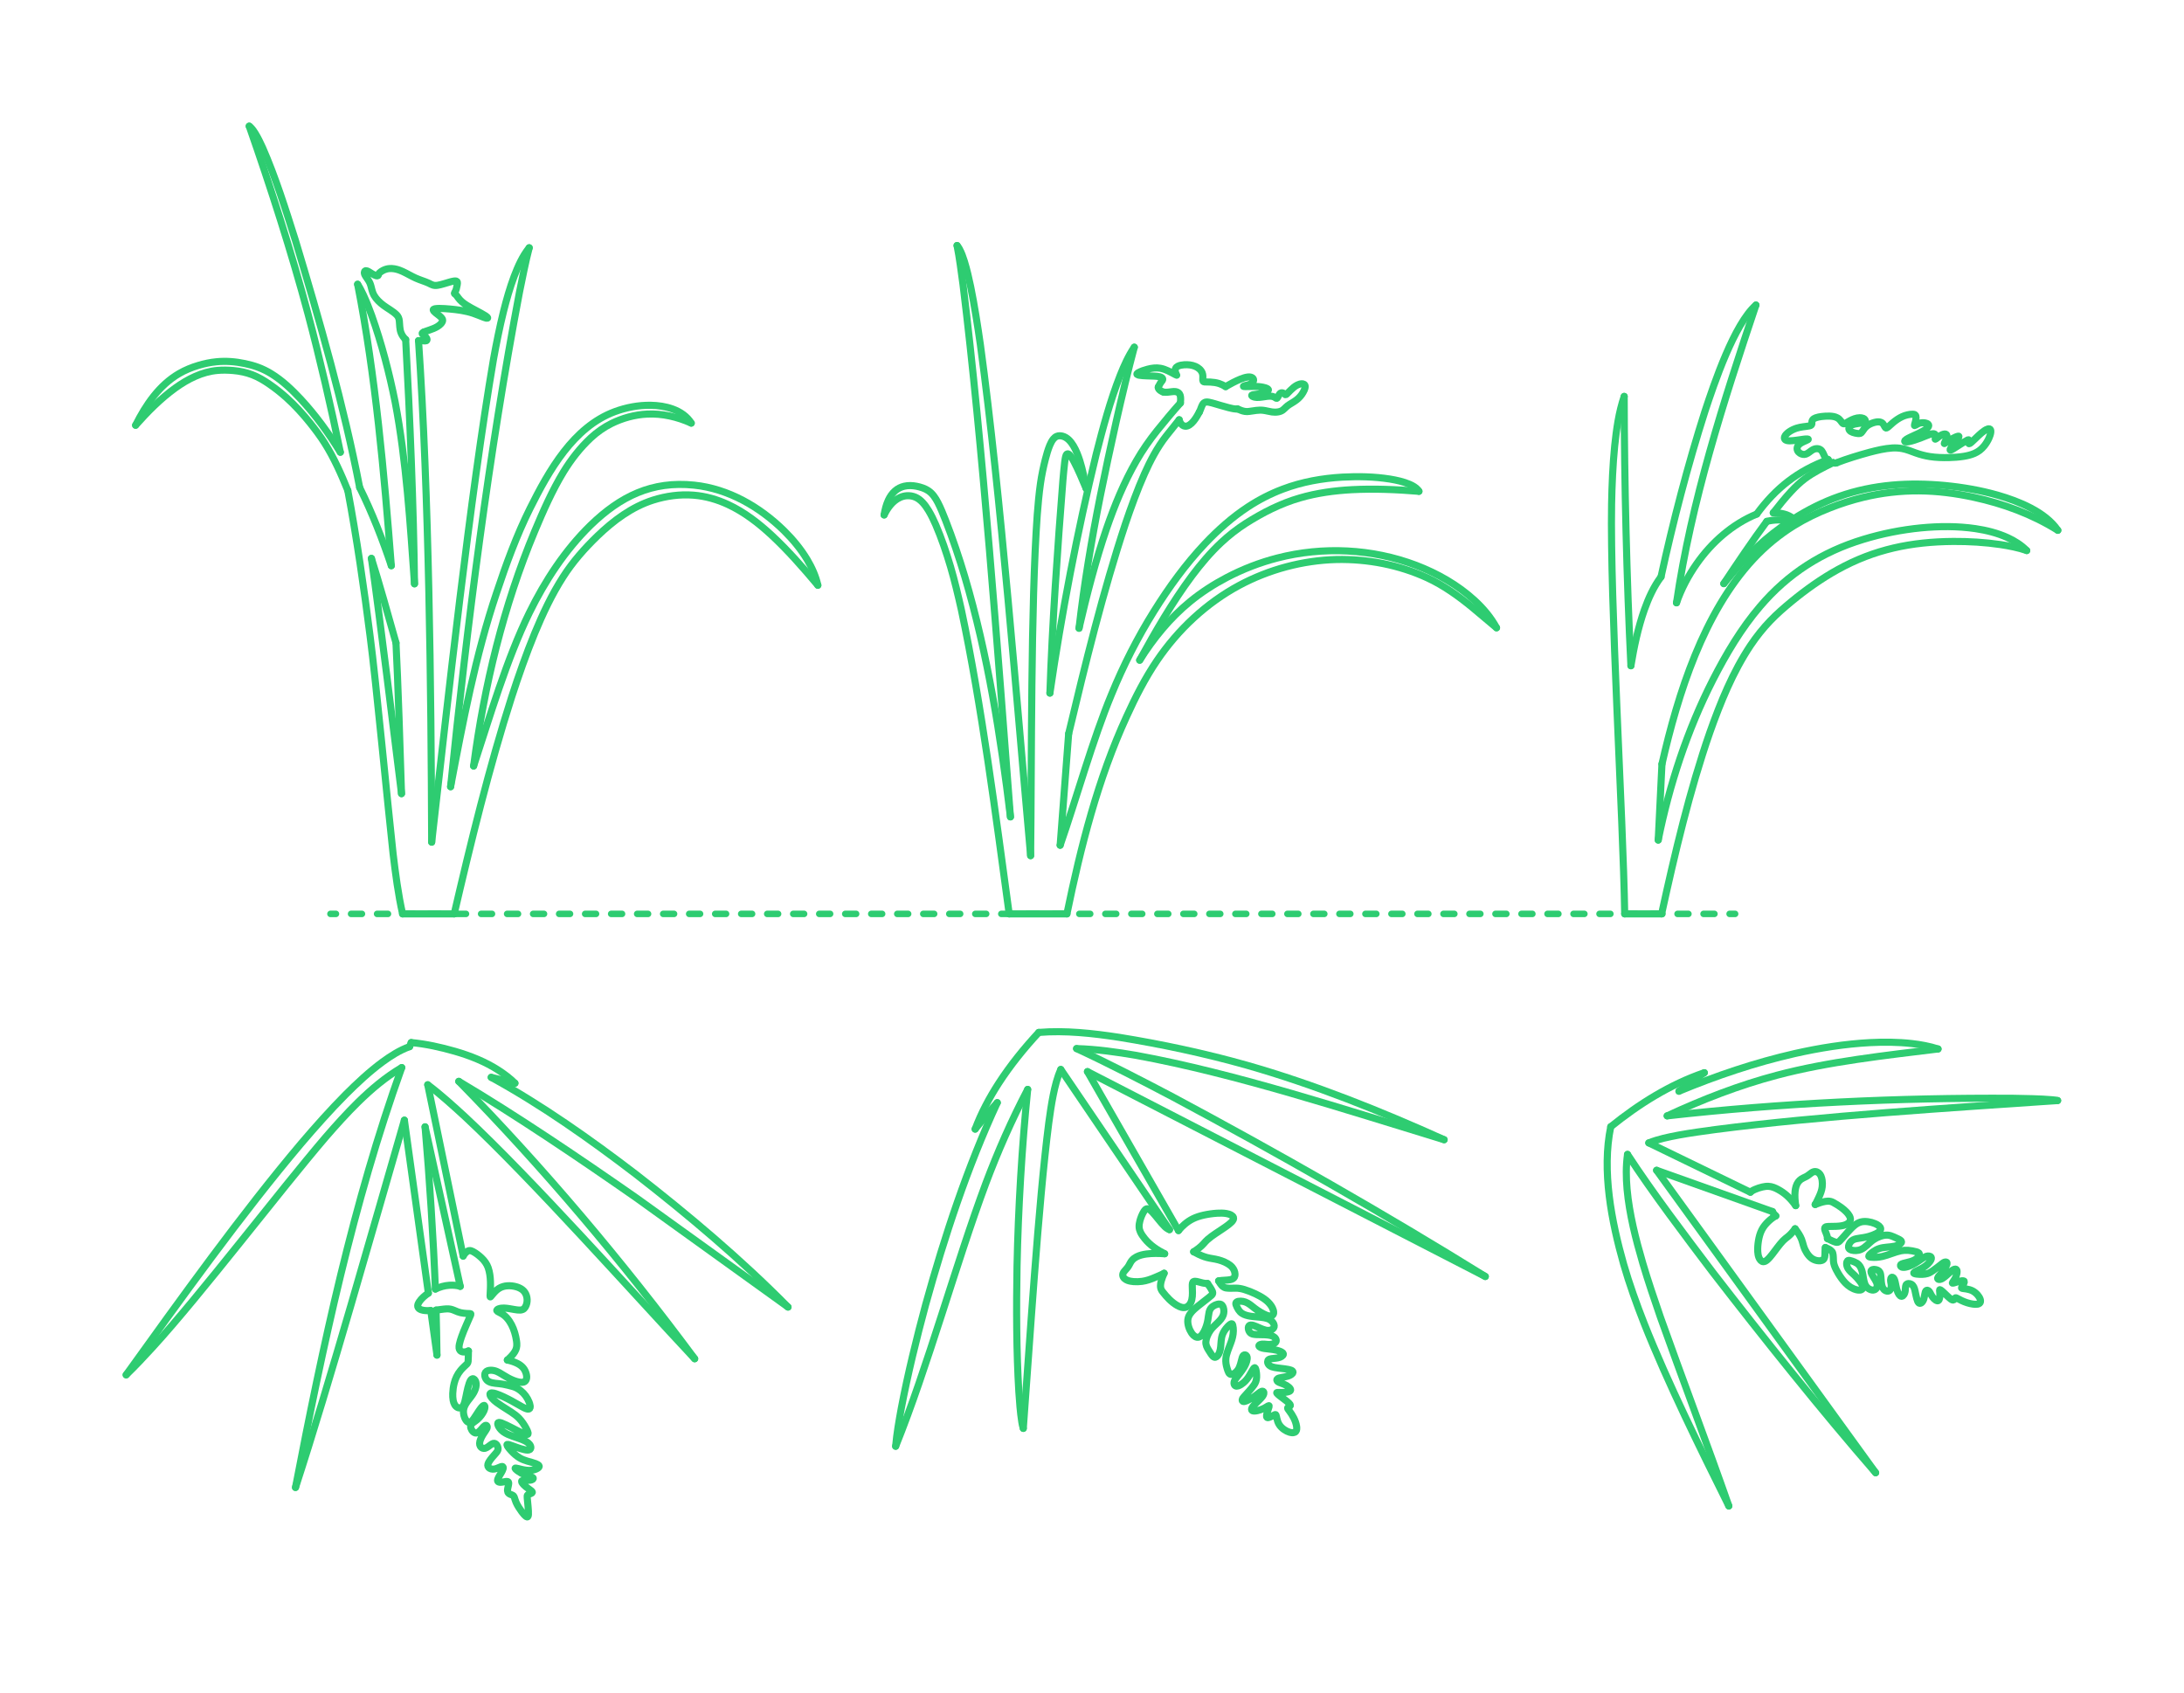 <?xml version="1.0" encoding="UTF-8"?>
<svg xmlns="http://www.w3.org/2000/svg" width="1000" height="775" version="1.1" viewBox="0 0 1000 775">
  <!-- Generator: Adobe Illustrator 29.7.1, SVG Export Plug-In . SVG Version: 2.1.1 Build 8)  -->
  <g id="FILL-BACKGROUND">
    <rect width="1000" height="775" fill="#fff"/>
  </g>
  <g id="_x32_D_x24_AG-DIAGRAM">
    <g id="POLYLINE">
      <g>
        <line x1="151.311" y1="418.456" x2="153.811" y2="418.456" fill="none" stroke="#2ecc71" stroke-linecap="round" stroke-linejoin="round" stroke-width="3"/>
        <line x1="160.758" y1="418.456" x2="788.482" y2="418.456" fill="none" stroke="#2ecc71" stroke-dasharray="4.962 6.947" stroke-linecap="round" stroke-linejoin="round" stroke-width="3"/>
        <line x1="791.956" y1="418.456" x2="794.456" y2="418.456" fill="none" stroke="#2ecc71" stroke-linecap="round" stroke-linejoin="round" stroke-width="3"/>
      </g>
    </g>
  </g>
  <g id="_x32_D_x24_AG-OUTLINE">
    <g id="POLYLINE1" data-name="POLYLINE">
      <path d="M181.315,294.368c-2.975-10.641-7.951-28.318-11.248-38.685" fill="none" stroke="#2ecc71" stroke-linecap="round" stroke-linejoin="round" stroke-width="3.25"/>
    </g>
    <g id="POLYLINE2" data-name="POLYLINE">
      <path d="M183.841,363.395c-.475-16.553-1.677-52.799-2.527-69.027" fill="none" stroke="#2ecc71" stroke-linecap="round" stroke-linejoin="round" stroke-width="3.25"/>
    </g>
    <g id="POLYLINE3" data-name="POLYLINE">
      <path d="M170.067,255.683c4.117,28.857,10.08,78.35,13.775,107.712" fill="none" stroke="#2ecc71" stroke-linecap="round" stroke-linejoin="round" stroke-width="3.25"/>
    </g>
    <g id="POLYLINE4" data-name="POLYLINE">
      <path d="M184.336,418.456c-1.986-8.785-3.265-18.517-4.34-27.484-2.341-20.99-7.83-79.169-10.522-99.566-2.678-21.223-6.254-45.858-10.218-66.809" fill="none" stroke="#2ecc71" stroke-linecap="round" stroke-linejoin="round" stroke-width="3.25"/>
    </g>
    <g id="POLYLINE5" data-name="POLYLINE">
      <line x1="207.964" y1="418.456" x2="184.336" y2="418.456" fill="none" stroke="#2ecc71" stroke-linecap="round" stroke-linejoin="round" stroke-width="3.25"/>
    </g>
    <g id="POLYLINE6" data-name="POLYLINE">
      <path d="M374.473,267.976c-6.625-7.885-13.667-15.938-21.214-22.945-5.965-5.518-12.523-10.602-19.929-14.031-4.956-2.31-10.312-3.839-15.772-4.269-6.235-.5-12.558.372-18.511,2.255-9.783,3.103-18.201,9.414-25.521,16.46-5.832,5.645-11.307,11.828-15.676,18.687-5.204,8.094-9.347,16.944-13.024,25.821-3.823,9.277-7.454,19.662-10.553,29.213-10.148,31.579-18.784,66.939-26.31,99.29" fill="none" stroke="#2ecc71" stroke-linecap="round" stroke-linejoin="round" stroke-width="3.25"/>
    </g>
    <g id="POLYLINE7" data-name="POLYLINE">
      <path d="M216.857,350.744c7.462-22.72,15.082-48.776,25.521-70.167,7.209-14.657,16.312-28.632,28.034-40.088,13.635-13.193,28.101-20.369,47.418-18.352,15.721,1.646,30.059,9.943,41.196,20.896,3.987,3.944,7.621,8.318,10.518,13.128,2.195,3.664,3.989,7.636,4.929,11.815" fill="none" stroke="#2ecc71" stroke-linecap="round" stroke-linejoin="round" stroke-width="3.25"/>
    </g>
    <g id="POLYLINE8" data-name="POLYLINE">
      <path d="M316.501,193.733c-6.315-2.841-13.265-4.482-20.212-4.128-5.656.274-11.238,1.816-16.311,4.314-3.436,1.698-6.604,3.948-9.42,6.542-4.897,4.561-9.064,9.926-12.555,15.625-5.179,8.525-9.324,17.97-13.178,27.16-14.308,34.233-23.131,70.767-27.968,107.498" fill="none" stroke="#2ecc71" stroke-linecap="round" stroke-linejoin="round" stroke-width="3.25"/>
    </g>
    <g id="POLYLINE9" data-name="POLYLINE">
      <path d="M206.319,360.217c5.569-29.376,11.444-60.278,20.998-88.599,4.344-13.105,9.224-26.467,15.375-38.827,8.613-17.231,19.79-37.245,38.809-44.3,5.225-1.944,10.832-2.999,16.412-2.924,3.422.057,6.875.546,10.101,1.72,3.382,1.227,6.579,3.334,8.486,6.447" fill="none" stroke="#2ecc71" stroke-linecap="round" stroke-linejoin="round" stroke-width="3.25"/>
    </g>
    <g id="POLYLINE10" data-name="POLYLINE">
      <path d="M242.309,113.454c-1.603,6.086-3.187,14.097-4.45,20.329-13.87,72.923-24.009,152.511-31.54,226.433" fill="none" stroke="#2ecc71" stroke-linecap="round" stroke-linejoin="round" stroke-width="3.25"/>
    </g>
    <g id="POLYLINE11" data-name="POLYLINE">
      <path d="M197.656,385.603c7.384-64.887,17.481-157.72,28.317-221.198,1.288-7.069,2.84-14.871,4.581-21.818,1.345-5.338,2.907-10.863,4.84-16.013,1.766-4.602,3.791-9.264,6.916-13.12" fill="none" stroke="#2ecc71" stroke-linecap="round" stroke-linejoin="round" stroke-width="3.25"/>
    </g>
    <g id="POLYLINE12" data-name="POLYLINE">
      <path d="M191.632,155.987c4.845,71.265,5.744,157.796,6.024,229.616" fill="none" stroke="#2ecc71" stroke-linecap="round" stroke-linejoin="round" stroke-width="3.25"/>
    </g>
    <g id="POLYLINE13" data-name="POLYLINE">
      <path d="M194.04,152.051c-.224.104-.459.212-.632.392-.067.072-.119.169-.104.27.009.064.039.123.077.176.18.241.666.574.896.773.407.337.808.709,1.056,1.182.091.175.164.365.184.562.014.139-.004.287-.081.406-.066.105-.175.177-.291.218-.171.06-.356.068-.535.071-.966-.015-2.013-.216-2.978-.114" fill="none" stroke="#2ecc71" stroke-linecap="round" stroke-linejoin="round" stroke-width="3.25"/>
    </g>
    <g id="POLYLINE14" data-name="POLYLINE">
      <path d="M185.747,155.466c-.947-.871-1.707-1.96-2.156-3.168-.626-1.692-.566-3.58-.749-5.351-.062-.538-.166-1.081-.392-1.575-.204-.452-.508-.855-.852-1.21-1.699-1.692-4.074-2.905-5.987-4.331-1.704-1.281-3.312-2.787-4.38-4.651-.431-.755-.71-1.593-.931-2.431-.265-1.012-.516-2.229-.946-3.178-.424-.954-1.131-1.914-1.72-2.777-.343-.52-.713-1.067-.801-1.697-.032-.243-.02-.501.087-.726.059-.124.149-.234.265-.308.117-.076.256-.113.395-.115.168-.002.335.039.493.093.71.252,1.552.865,2.199,1.255.646.381,1.311.78,2.04.977.243.057.527.084.744-.064.081-.057.143-.138.179-.23.057-.15.053-.318.112-.468.072-.198.205-.368.35-.52.476-.48,1.062-.847,1.659-1.159.9-.46,1.886-.767,2.895-.852,1.551-.134,3.113.181,4.571.696,1.858.641,4.259,2.042,6.022,2.941,1.817.969,4.155,1.78,6.103,2.478.456.171.944.371,1.381.585.513.251,1.212.631,1.743.808.336.115.69.189,1.045.213.434.03.875-.011,1.304-.076,1.631-.25,3.954-1.054,5.558-1.501.57-.156,1.175-.314,1.758-.407.294-.045.596-.08.894-.057.202.016.416.067.567.211.218.211.237.539.225.824-.012.259-.058.531-.101.786-.103.597-.222,1.221-.387,1.803-.124.449-.295.889-.529,1.292-.1.191-.317.496-.35.708-.007.052.002.106.031.15.016.026.036.048.057.069.078.079.236.182.322.251.299.225.558.502.776.806l.52.731c1.023,1.427,2.418,2.548,3.899,3.471,2.593,1.654,6.098,3.218,8.687,4.876.249.173.501.355.715.571.071.075.143.155.186.249l.003.006.002.006.002.006.002.006.002.006.002.006.002.006v.006s.003.005.003.005v.005s.002.005.002.005v.005s.002.005.002.005v.005s0,.005,0,.005v.005s0,.005,0,.005v.005s0,.005,0,.005v.005s0,.005,0,.005v.004s-.002.004-.002.004v.004s-.002.004-.002.004v.004s-.003.004-.003.004l-.002.004-.002.004-.002.004-.002.004-.002.004-.002.004-.002.004-.003.003-.003.003-.003.003-.003.003-.003.003-.003.003-.003.003-.004.003-.004.003-.004.003-.004.003-.004.003-.004.003-.004.003-.005.002-.005.002-.005.002-.005.002-.005.002-.005.002-.005.002-.006.002-.006.002-.006.002c-.207.051-.465-.007-.671-.052-.318-.075-.645-.19-.952-.303-1.45-.55-3.496-1.429-4.959-1.899-3.426-1.14-7.081-1.612-10.665-1.944-1.529-.131-3.191-.259-4.723-.257-.598.004-1.219.019-1.81.113-.277.05-.57.103-.807.264l-.009.007-.009.007-.009.007-.008.007-.008.007-.008.007-.008.007-.007.007-.007.007-.007.007-.007.007-.006.007-.006.008-.006.008-.006.008-.005.008-.005.008-.005.008-.005.008-.004.008-.004.008-.004.008-.004.008-.003.008-.003.008-.003.008-.003.008-.002.008-.002.009-.002.009-.002.009-.002.009v.009s-.003.009-.003.009v.009s-.002.009-.002.009v.009s0,.009,0,.009v.009s0,.009,0,.009v.009s0,.009,0,.009v.009s.002.009.002.009v.009s.003.01.003.01l.002.01.002.01.002.01.002.01.002.01c.055.2.188.368.321.523.956,1.037,2.356,1.794,3.321,2.822.324.351.625.781.629,1.277.003.249-.068.494-.173.718-.163.349-.402.66-.665.94-1.81,1.885-4.672,2.585-7.057,3.45-.233.085-.51.188-.735.289" fill="none" stroke="#2ecc71" stroke-linecap="round" stroke-linejoin="round" stroke-width="3.25"/>
    </g>
    <g id="POLYLINE15" data-name="POLYLINE">
      <path d="M189.79,267.32c-.394-34.884-2.124-76.943-4.043-111.854" fill="none" stroke="#2ecc71" stroke-linecap="round" stroke-linejoin="round" stroke-width="3.25"/>
    </g>
    <g id="POLYLINE16" data-name="POLYLINE">
      <path d="M163.75,130.162c.993,1.541,1.854,3.242,2.636,4.901,1.393,2.99,2.653,6.205,3.777,9.306,4.573,12.862,8.087,26.379,10.77,39.76,5.12,26.761,6.893,55.998,8.857,83.192" fill="none" stroke="#2ecc71" stroke-linecap="round" stroke-linejoin="round" stroke-width="3.25"/>
    </g>
    <g id="POLYLINE17" data-name="POLYLINE">
      <path d="M179.171,259.02c-3.282-42.302-7.237-87.272-15.42-128.858" fill="none" stroke="#2ecc71" stroke-linecap="round" stroke-linejoin="round" stroke-width="3.25"/>
    </g>
    <g id="POLYLINE18" data-name="POLYLINE">
      <path d="M164.684,223.232c5.634,11.409,10.464,23.712,14.487,35.788" fill="none" stroke="#2ecc71" stroke-linecap="round" stroke-linejoin="round" stroke-width="3.25"/>
    </g>
    <g id="POLYLINE19" data-name="POLYLINE">
      <path d="M114.112,57.773l.089.06.09.064.09.069.091.073.092.078.093.083.094.087.095.092.095.096c.758.785,1.379,1.715,1.955,2.639,1.244,2.031,2.332,4.295,3.321,6.463,5.943,13.515,10.627,28.516,15.082,42.596,11.078,36.754,22.101,75.374,29.385,113.06" fill="none" stroke="#2ecc71" stroke-linecap="round" stroke-linejoin="round" stroke-width="3.25"/>
    </g>
    <g id="POLYLINE20" data-name="POLYLINE">
      <path d="M155.829,207.064c-4.188-20.4-9.424-43.117-14.782-63.251-7.437-27.876-17.376-58.786-26.935-86.039" fill="none" stroke="#2ecc71" stroke-linecap="round" stroke-linejoin="round" stroke-width="3.25"/>
    </g>
    <g id="POLYLINE21" data-name="POLYLINE">
      <path d="M62.1,194.708c4.641-9.291,10.827-18.397,19.993-23.698,2.734-1.589,5.709-2.793,8.736-3.699,2.682-.803,5.467-1.392,8.255-1.663,4.335-.439,8.747-.079,13.003.818,2.065.432,4.16.978,6.136,1.721,2.046.763,4.033,1.747,5.897,2.882,5.09,3.113,9.487,7.303,13.544,11.645,6.876,7.416,12.902,15.721,18.164,24.349" fill="none" stroke="#2ecc71" stroke-linecap="round" stroke-linejoin="round" stroke-width="3.25"/>
    </g>
    <g id="POLYLINE22" data-name="POLYLINE">
      <path d="M159.256,224.596c-2.993-7.426-6.317-14.939-10.6-21.715-2.003-3.187-4.396-6.35-6.751-9.29-3.259-4.041-6.799-7.939-10.651-11.423-2.5-2.265-5.205-4.396-7.985-6.308-2.422-1.669-4.992-3.201-7.744-4.256-2.785-1.082-5.75-1.678-8.72-1.942-2.378-.203-4.827-.274-7.205-.055-7.08.612-13.619,3.944-19.313,8.039-6.739,4.865-12.676,10.862-18.184,17.062" fill="none" stroke="#2ecc71" stroke-linecap="round" stroke-linejoin="round" stroke-width="3.25"/>
    </g>
    <g id="POLYLINE23" data-name="POLYLINE">
      <path d="M649.694,224.967c-10.109-.832-20.58-1.289-30.712-.752-8.009.433-16.067,1.522-23.778,3.774-8.81,2.536-17.096,6.763-24.81,11.669-3.982,2.558-7.772,5.509-11.226,8.745-4.927,4.607-9.335,9.831-13.378,15.222-8.964,12.014-16.756,25.514-23.951,38.664" fill="none" stroke="#2ecc71" stroke-linecap="round" stroke-linejoin="round" stroke-width="3.25"/>
    </g>
    <g id="POLYLINE24" data-name="POLYLINE">
      <path d="M485.421,387.017c7.395-21.257,14.919-48.427,23.541-69.116,5.371-13.147,11.931-26.05,19.459-38.092,6.832-10.941,14.536-21.584,23.401-30.971,5.89-6.223,12.401-12.02,19.576-16.726,5.026-3.299,10.434-6.079,16.066-8.19,8.694-3.288,17.981-4.935,27.243-5.458,7.192-.385,14.548-.237,21.67.885,3.097.516,6.237,1.193,9.129,2.444,1.374.617,2.752,1.369,3.739,2.531l.057.07.055.07.053.071.052.071.05.071.048.072.046.072.044.072.043.073" fill="none" stroke="#2ecc71" stroke-linecap="round" stroke-linejoin="round" stroke-width="3.25"/>
    </g>
    <g id="POLYLINE25" data-name="POLYLINE">
      <line x1="489.311" y1="335.968" x2="485.421" y2="387.017" fill="none" stroke="#2ecc71" stroke-linecap="round" stroke-linejoin="round" stroke-width="3.25"/>
    </g>
    <g id="POLYLINE26" data-name="POLYLINE">
      <path d="M539.923,192.202c-1.035,1.291-5.141,6.391-6.07,7.596-4.048,5.19-7.126,11.112-9.808,17.102-3.276,7.346-6.205,15.435-8.784,23.06-10.173,30.686-18.453,64.527-25.95,96.007" fill="none" stroke="#2ecc71" stroke-linecap="round" stroke-linejoin="round" stroke-width="3.25"/>
    </g>
    <g id="POLYLINE27" data-name="POLYLINE">
      <path d="M549.129,188.708c-1.133,2.139-3.745,6.762-6.556,6.436-.754-.092-1.409-.574-1.856-1.171-.392-.522-.641-1.141-.795-1.772" fill="none" stroke="#2ecc71" stroke-linecap="round" stroke-linejoin="round" stroke-width="3.25"/>
    </g>
    <g id="POLYLINE28" data-name="POLYLINE">
      <path d="M566.581,187.239c-.227.056-.466.053-.698.043-1.101-.071-2.218-.352-3.288-.61-2.003-.495-5.514-1.581-7.531-2.147-.482-.129-1.017-.266-1.507-.354-.403-.071-.817-.125-1.226-.099-.378.022-.758.135-1.056.374-.285.223-.499.525-.677.838-.578,1.06-.895,2.362-1.468,3.424" fill="none" stroke="#2ecc71" stroke-linecap="round" stroke-linejoin="round" stroke-width="3.25"/>
    </g>
    <g id="POLYLINE29" data-name="POLYLINE">
      <path d="M561.186,177.01c2.19-1.246,4.49-2.499,6.827-3.436,1.033-.405,2.101-.775,3.204-.925.71-.09,1.482-.086,2.118.282.983.578.745,1.727-.005,2.395-.939.808-2.269.934-3.413,1.285-.162.055-.408.127-.533.237l-.002.002-.002.002-.002.002-.002.002-.002.002-.002.002-.002.002-.002.002-.002.002v.002s-.003.002-.003.002v.002s-.002.002-.002.002v.002s-.002.002-.002.002v.002s-.002.002-.002.002v.002s-.001.002-.001.002v.002s0,.002,0,.002v.002s0,.002,0,.002v.002s0,.002,0,.002v.002s0,.002,0,.002v.002s0,.002,0,.002v.002s.001.002.001.002v.002s.002.002.002.002v.002s.002.002.002.002v.002s.002.002.002.002v.002s.003.002.003.002l.002.002.002.002.002.002.002.002.002.002.002.002.002.002.002.002.002.002.003.002.003.002.003.002.003.002.003.002.003.002c.041.021.088.032.133.041.238.042.491.04.732.041,2.617-.055,5.407-.245,7.984.282.71.152,1.442.321,2.075.691.149.094.299.205.384.363l.004.008.004.008.004.008.003.008.003.008.003.008.003.008.003.008.003.008.002.008.002.008.002.008.002.008.002.008v.008s.003.008.003.008v.008s.002.008.002.008v.008s.001.008.001.008v.008s0,.008,0,.008v.008s0,.008,0,.008v.008s0,.008,0,.008v.008s-.001.008-.001.008v.008s-.002.008-.002.008v.008s-.003.008-.003.008l-.002.008-.002.008-.002.008-.002.008-.002.008-.002.008-.003.008-.003.008c-.068.183-.221.318-.373.434-.427.31-.927.509-1.421.685-.747.258-1.531.44-2.311.564-.775.131-2.021.233-2.795.37-.196.041-.44.084-.602.205l-.005.004-.005.004-.004.004-.004.004-.004.004-.004.004-.004.004-.004.004-.004.004-.003.004-.003.004-.003.004-.003.004-.003.004-.003.004-.003.004-.003.004-.002.004-.002.004-.002.004-.002.004-.002.004-.002.004-.002.004-.002.004v.005s-.003.005-.003.005v.005s-.002.005-.002.005v.005s-.002.005-.002.005v.005s-.001.005-.001.005v.005s0,.005,0,.005v.005s0,.005,0,.005v.005s0,.005,0,.005v.005s0,.005,0,.005v.005s.001.005.001.005v.005s.002.005.002.005v.005s.002.005.002.005v.005s.003.005.003.005v.005s.003.005.003.005l.002.005.002.005.002.005.002.005.002.005.002.005.002.005c.076.145.22.239.357.321.592.322,1.279.435,1.946.471,1.486.058,3.332-.352,4.811-.522.843-.096,1.718-.124,2.542.106.484.13.88.364,1.286.65.139.088.292.196.465.178.085-.01.16-.058.22-.117.129-.13.216-.298.303-.457l.387-.758c.209-.381.437-.804.808-1.049.421-.271.967-.176,1.386.051.178.095.345.215.487.359.099.095.191.218.314.282.078.041.17.039.252.011.176-.064.322-.189.463-.309.477-.428,1.195-1.213,1.655-1.663.95-.935,1.964-1.86,3.168-2.455.629-.304,1.313-.533,2.015-.559.363-.01.745.038,1.059.233.163.102.3.248.383.422.088.179.12.38.123.578,0,.569-.188,1.121-.404,1.641-.635,1.447-1.593,2.759-2.749,3.834-1.18,1.104-2.718,1.946-4.085,2.797-.525.33-1.027.716-1.479,1.14-.446.407-1.014,1.02-1.503,1.371-.624.468-1.383.723-2.146.854-.928.159-1.887.152-2.818.027-1.256-.172-2.715-.601-3.973-.75-2.076-.277-4.399.222-6.458.501-.637.085-1.291.112-1.928.014-1.21-.184-2.359-.671-3.47-1.169" fill="none" stroke="#2ecc71" stroke-linecap="round" stroke-linejoin="round" stroke-width="3.25"/>
    </g>
    <g id="POLYLINE30" data-name="POLYLINE">
      <path d="M530.362,177.199c.452-1.004,1.019-1.973,1.721-2.824.132-.174.262-.362.298-.581.031-.174-.001-.358-.089-.511-.1-.177-.257-.313-.427-.421-.261-.164-.557-.268-.853-.347-.783-.199-1.62-.248-2.425-.3-2.184-.133-4.833-.045-6.987-.407-.297-.063-.686-.141-.918-.336l-.006-.006-.006-.006-.006-.006-.006-.006-.006-.006-.005-.006-.005-.006-.005-.006-.005-.006-.005-.006-.004-.006-.004-.006-.004-.006-.004-.006-.004-.006-.003-.006-.003-.006-.003-.006-.003-.007-.003-.007-.002-.007-.002-.007-.002-.007-.002-.007-.002-.007v-.007s-.003-.007-.003-.007v-.007s-.002-.007-.002-.007v-.007s-.001-.007-.001-.007v-.007s0-.007,0-.007v-.007s0-.007,0-.007v-.007s.002-.007.002-.007v-.007s.002-.007.002-.007l.002-.007.002-.007.002-.007.002-.007.002-.008.003-.008.003-.008.003-.008.003-.008.004-.008.004-.008.004-.008.004-.008.004-.008.005-.008.005-.008.005-.008c.143-.204.367-.337.575-.466,1.293-.723,2.817-1.198,4.244-1.583,1.901-.496,3.907-.788,5.859-.434,2.457.441,4.705,1.771,6.884,2.932.152.075.388.217.551.25h.003s.003,0,.003,0h.003s.003,0,.003,0h.002s.002,0,.002,0h.002s.002,0,.002,0h.002s.002,0,.002,0h.002s.002,0,.002,0h.002s.002,0,.002,0h.002s.002-.001.002-.001h.002s.002-.001.002-.001h.001s.001-.002.001-.002h.001s.001-.002.001-.002h.001s.001-.002.001-.002h.001s0-.002,0-.002h0s0-.003,0-.003h0s0-.003,0-.003v-.002s.001-.002.001-.002v-.002s0-.002,0-.002v-.002s0-.002,0-.002v-.002s0-.002,0-.002v-.002s0-.002,0-.002v-.002s0-.002,0-.002v-.002s0-.002,0-.002v-.002s0-.002,0-.002v-.002s0-.003,0-.003c-.025-.115-.169-.353-.219-.462-.163-.321-.303-.66-.39-1.01-.127-.506-.146-1.062.066-1.548.198-.467.599-.818,1.045-1.044.921-.453,1.967-.601,2.981-.675,1.693-.094,3.444.065,5.017.734,1.348.581,2.616,1.571,3.173,2.965.378.937.315,2.003.267,2.993-.002.277-.022.592.122.839.069.117.184.2.309.247.112.043.233.065.353.08.784.065,1.843.007,2.626.063,1.383.072,2.779.263,4.1.691,1.031.337,2.013.835,2.934,1.405" fill="none" stroke="#2ecc71" stroke-linecap="round" stroke-linejoin="round" stroke-width="3.25"/>
    </g>
    <g id="POLYLINE31" data-name="POLYLINE">
      <path d="M532.731,179.529c-.474-.133-.92-.362-1.329-.634-.332-.227-.651-.49-.878-.826-.171-.251-.276-.575-.161-.87" fill="none" stroke="#2ecc71" stroke-linecap="round" stroke-linejoin="round" stroke-width="3.25"/>
    </g>
    <g id="POLYLINE32" data-name="POLYLINE">
      <path d="M540.48,184.524c.096-.957.16-1.939.028-2.896-.065-.446-.184-.895-.437-1.273-.409-.631-1.122-.948-1.847-1.043-.475-.068-.964-.032-1.44.019-1.27.144-2.788.426-4.053.198" fill="none" stroke="#2ecc71" stroke-linecap="round" stroke-linejoin="round" stroke-width="3.25"/>
    </g>
    <g id="POLYLINE33" data-name="POLYLINE">
      <path d="M494.061,287.665c3.502-15.151,7.533-30.78,12.556-45.496,3.673-10.657,8.055-21.359,13.689-31.135,2.774-4.829,6.015-9.513,9.5-13.858,3.319-4.124,7.135-8.716,10.673-12.652" fill="none" stroke="#2ecc71" stroke-linecap="round" stroke-linejoin="round" stroke-width="3.25"/>
    </g>
    <g id="POLYLINE34" data-name="POLYLINE">
      <path d="M519.364,158.982c-5.602,20.986-11.282,47.016-15.608,68.337-3.931,19.611-7.434,40.498-9.695,60.346" fill="none" stroke="#2ecc71" stroke-linecap="round" stroke-linejoin="round" stroke-width="3.25"/>
    </g>
    <g id="POLYLINE35" data-name="POLYLINE">
      <path d="M480.73,317.359c5.263-36.029,12.579-74.12,21.212-109.464,3.059-12.006,6.436-24.533,10.967-36.063,1.787-4.426,3.749-8.898,6.454-12.849" fill="none" stroke="#2ecc71" stroke-linecap="round" stroke-linejoin="round" stroke-width="3.25"/>
    </g>
    <g id="POLYLINE36" data-name="POLYLINE">
      <path d="M497.305,223.65c-1.686-4.011-3.49-8.335-5.502-12.186-.452-.841-.939-1.719-1.498-2.493-.205-.28-.425-.557-.683-.79-.142-.127-.299-.245-.479-.311l-.015-.005-.014-.005-.014-.004-.014-.004-.014-.004-.014-.004-.014-.003-.014-.003-.014-.003-.014-.002-.014-.002-.013-.002h-.013s-.013-.003-.013-.003h-.013s-.013-.002-.013-.002h-.013s-.013,0-.013,0h-.013s-.013,0-.013,0h-.013s-.012.001-.012.001h-.012s-.012.002-.012.002l-.012.002-.012.002-.012.002-.012.002-.012.002-.012.003-.012.003c-.078.02-.154.053-.222.096l-.011.007-.01.007-.01.007-.01.008-.01.008-.01.008-.01.008-.01.009-.01.009-.01.009-.01.01-.01.01-.01.01c-.136.142-.222.325-.293.506-.339.963-.45,2.033-.596,3.04-.296,2.252-.609,5.997-.816,8.295-2.385,30.095-5.008,67.386-5.95,97.469" fill="none" stroke="#2ecc71" stroke-linecap="round" stroke-linejoin="round" stroke-width="3.25"/>
    </g>
    <g id="POLYLINE37" data-name="POLYLINE">
      <path d="M471.895,391.785c.52-42.73.031-114.177,3.028-155.964.36-4.727.819-9.849,1.496-14.535.518-3.642,1.312-7.431,2.224-10.994.564-2.165,1.182-4.392,2.049-6.457.431-1.001.925-2.001,1.623-2.845.415-.497.92-.936,1.52-1.191.846-.368,1.811-.318,2.688-.091,2.209.587,3.777,2.454,4.927,4.331,1.308,2.166,2.225,4.571,2.994,6.974,1.286,4.078,2.157,8.421,2.859,12.637" fill="none" stroke="#2ecc71" stroke-linecap="round" stroke-linejoin="round" stroke-width="3.25"/>
    </g>
    <g id="POLYLINE38" data-name="POLYLINE">
      <path d="M438.209,112.424l.12.136.12.145.12.154.12.164.12.173.12.182.12.192.12.201.12.21c.985,1.789,1.666,3.773,2.284,5.714,1.166,3.754,2.097,7.878,2.902,11.731,1.702,8.328,3.205,17.981,4.416,26.407,9.416,68.996,16.671,163.912,23.003,233.953" fill="none" stroke="#2ecc71" stroke-linecap="round" stroke-linejoin="round" stroke-width="3.25"/>
    </g>
    <g id="POLYLINE39" data-name="POLYLINE">
      <path d="M462.655,374.04c-5.592-73.029-12.814-171.711-21.729-243.82-.742-5.41-1.631-12.48-2.717-17.795" fill="none" stroke="#2ecc71" stroke-linecap="round" stroke-linejoin="round" stroke-width="3.25"/>
    </g>
    <g id="POLYLINE40" data-name="POLYLINE">
      <path d="M404.817,235.782c.364-2.312.936-4.622,1.925-6.75.743-1.59,1.745-3.091,3.075-4.25,1.187-1.045,2.638-1.782,4.177-2.14,1.849-.436,3.789-.361,5.644-.001,1.915.394,3.845.982,5.478,2.086,1.927,1.3,3.228,3.307,4.291,5.333,1.345,2.582,2.483,5.495,3.557,8.205,3.25,8.32,6.241,17.195,8.786,25.755,10.553,35.647,16.427,73.162,20.906,110.021" fill="none" stroke="#2ecc71" stroke-linecap="round" stroke-linejoin="round" stroke-width="3.25"/>
    </g>
    <g id="POLYLINE41" data-name="POLYLINE">
      <path d="M462.083,418.456c-6.084-44.614-12.575-95.462-21.919-139.334-1.428-6.348-3.116-13.496-4.952-19.698-1.902-6.418-4.119-12.983-6.761-19.134-.978-2.226-2.057-4.493-3.319-6.571-.793-1.297-1.677-2.572-2.721-3.68-.919-.975-1.993-1.833-3.227-2.371-1.25-.546-2.637-.772-3.996-.68-1.063.073-2.112.35-3.082.787-3.392,1.547-5.698,4.737-7.288,8.007" fill="none" stroke="#2ecc71" stroke-linecap="round" stroke-linejoin="round" stroke-width="3.25"/>
    </g>
    <g id="POLYLINE42" data-name="POLYLINE">
      <line x1="488.513" y1="418.456" x2="462.083" y2="418.456" fill="none" stroke="#2ecc71" stroke-linecap="round" stroke-linejoin="round" stroke-width="3.25"/>
    </g>
    <g id="POLYLINE43" data-name="POLYLINE">
      <path d="M685.223,287.454l-11.133-9.356c-6.327-5.192-13.107-10.054-20.558-13.499-12.945-5.969-27.366-8.705-41.594-8.411-15.46.401-30.838,4.525-44.471,11.817-15.139,8.126-28.036,20.238-37.674,34.419-5.423,7.981-9.898,16.784-13.901,25.554-13.173,28.627-21.034,59.707-27.38,90.477" fill="none" stroke="#2ecc71" stroke-linecap="round" stroke-linejoin="round" stroke-width="3.25"/>
    </g>
    <g id="POLYLINE44" data-name="POLYLINE">
      <path d="M521.839,302.289c6.282-9.995,13.889-19.344,23.058-26.83,5.184-4.252,10.926-7.948,16.864-11.052,7.315-3.829,15.129-6.854,23.127-8.91,20.826-5.366,43.34-4.306,63.471,3.325,9.806,3.746,19.147,9.039,26.899,16.163,3.905,3.621,7.443,7.758,9.965,12.469" fill="none" stroke="#2ecc71" stroke-linecap="round" stroke-linejoin="round" stroke-width="3.25"/>
    </g>
    <g id="POLYLINE45" data-name="POLYLINE">
      <path d="M808.977,238.731c-6.462,8.71-13.688,19.437-19.696,28.509" fill="none" stroke="#2ecc71" stroke-linecap="round" stroke-linejoin="round" stroke-width="3.25"/>
    </g>
    <g id="POLYLINE46" data-name="POLYLINE">
      <path d="M819.745,238.505c-3.555-.601-7.254-.646-10.768.226" fill="none" stroke="#2ecc71" stroke-linecap="round" stroke-linejoin="round" stroke-width="3.25"/>
    </g>
    <g id="POLYLINE47" data-name="POLYLINE">
      <path d="M789.281,267.239c4.696-5.864,9.801-11.711,15.298-16.829,4.68-4.378,9.804-8.395,15.166-11.905" fill="none" stroke="#2ecc71" stroke-linecap="round" stroke-linejoin="round" stroke-width="3.25"/>
    </g>
    <g id="POLYLINE48" data-name="POLYLINE">
      <path d="M811.935,234.818c3.256-.041,6.755.536,9.286,2.734" fill="none" stroke="#2ecc71" stroke-linecap="round" stroke-linejoin="round" stroke-width="3.25"/>
    </g>
    <g id="POLYLINE49" data-name="POLYLINE">
      <path d="M839.365,211.848c-4.41,2.154-9.005,4.411-12.949,7.344-2.232,1.687-4.291,3.679-6.203,5.718-2.864,3.06-5.706,6.592-8.278,9.909" fill="none" stroke="#2ecc71" stroke-linecap="round" stroke-linejoin="round" stroke-width="3.25"/>
    </g>
    <g id="POLYLINE50" data-name="POLYLINE">
      <line x1="839.391" y1="211.862" x2="839.365" y2="211.848" fill="none" stroke="#2ecc71" stroke-linecap="round" stroke-linejoin="round" stroke-width="3.25"/>
    </g>
    <g id="POLYLINE51" data-name="POLYLINE">
      <path d="M840.909,211.945c-.487.191-1.055.16-1.518-.083" fill="none" stroke="#2ecc71" stroke-linecap="round" stroke-linejoin="round" stroke-width="3.25"/>
    </g>
    <g id="POLYLINE52" data-name="POLYLINE">
      <path d="M837.095,210.439c-.847-.133-1.383-.9-1.73-1.622-.482-.972-.831-2.16-1.718-2.851-.531-.405-1.216-.569-1.877-.536-.691.031-1.362.27-1.948.631-.986.592-1.855,1.498-2.955,1.886-.912.316-1.938.08-2.731-.435-.471-.309-.887-.73-1.112-1.253-.272-.622-.216-1.336.102-1.93.585-1.099,1.794-1.666,2.874-2.172.385-.178,1.398-.586,1.746-.8.059-.038.118-.078.163-.132l.003-.004.003-.004.003-.004.002-.004.002-.003.002-.003.002-.003.002-.003.002-.003.002-.003.002-.003v-.003s.003-.003.003-.003v-.003s.002-.003.002-.003v-.003s.002-.003.002-.003v-.003s.001-.003.001-.003v-.003s0-.003,0-.003v-.003s0-.003,0-.003v-.003s0-.003,0-.003v-.003s0-.003,0-.003v-.003s-.001-.003-.001-.003v-.003s-.002-.003-.002-.003v-.003s-.002-.003-.002-.003v-.003s-.003-.003-.003-.003l-.002-.003-.002-.003-.002-.003-.002-.003-.002-.003-.002-.003-.002-.002-.002-.002-.003-.002-.003-.002-.003-.002-.003-.002-.003-.002-.003-.002-.003-.002-.003-.002-.004-.002-.004-.002-.004-.002-.004-.002-.004-.002c-.079-.038-.168-.049-.254-.059-.549-.045-1.122.025-1.669.082-2.032.24-4.386.732-6.432.753-.452,0-.913-.021-1.352-.136-.366-.098-.739-.273-.953-.598-.23-.343-.199-.784-.056-1.155.138-.367.366-.696.621-.992.397-.457.87-.849,1.363-1.197,1.061-.741,2.251-1.307,3.48-1.706.952-.308,1.963-.496,2.953-.637.72-.107,2.196-.25,2.882-.407.168-.038.338-.084.497-.15.178-.074.352-.177.473-.33.272-.341.177-.824.195-1.229.008-.362.105-.727.319-1.023.344-.481.891-.767,1.431-.973.833-.307,1.725-.46,2.602-.582,1.27-.165,2.567-.239,3.848-.192,1.19.052,2.42.219,3.477.802.59.322,1.088.791,1.495,1.322l.557.747c.195.246.412.528.726.618.293.075.591-.045.854-.169.627-.317,1.392-.837,2.015-1.16,1.416-.753,2.961-1.403,4.588-1.415.551-.002,1.114.059,1.628.268.309.127.599.326.786.607.166.246.241.578.107.854-.097.207-.296.341-.502.427-.706.28-1.845.332-2.602.448-.996.146-2.012.32-2.954.685-.486.197-.979.47-1.266.925-.142.227-.209.5-.186.767.022.262.127.513.282.725.374.51.966.801,1.548,1.009.728.255,1.493.418,2.26.5.378.033.775.066,1.141-.057.209-.071.391-.206.542-.365.143-.149.269-.321.388-.49.305-.451.682-1.016,1.025-1.432.576-.714,1.292-1.312,2.097-1.751,1.008-.554,2.112-.957,3.247-1.154.771-.126,1.601-.149,2.324.186.272.127.52.306.724.527.35.363.585.896.825,1.335.1.182.203.37.347.521.067.069.146.13.239.158.097.03.201.017.296-.014.364-.13.689-.445.979-.695,2.464-2.315,5.235-4.574,8.611-5.319.814-.183,1.655-.315,2.491-.282.357.022.741.08,1.023.318.337.286.39.761.387,1.177-.021,1.072-.342,2.158-.644,3.181-.032.128-.095.324-.068.451v.003s.002.003.002.003v.003s.002.003.002.003v.003s.002.002.002.002v.002s.002.002.002.002v.002s.002.002.002.002v.002s.002.002.002.002v.002s.003.002.003.002v.002s.003.002.003.002v.002s.003.002.003.002v.002s.003.002.003.002l.002.002.002.002.002.002.002.002h.002s.002.003.002.003h.002s.002.003.002.003h.002s.002.002.002.002h.002s.002.002.002.002h.002s.002.002.002.002h.002s.002.002.002.002h.002s.002.002.002.002h.002s.002.001.002.001h.002s.003.001.003.001h.003s.003,0,.003,0h.003s.003,0,.003,0h.003s.003,0,.003,0h.003s.003,0,.003,0h.003s.003,0,.003,0h.003c.12-.011.252-.096.358-.152.681-.403,1.405-.823,2.18-1.006.783-.186,1.611-.175,2.396-.006.433.103.893.247,1.223.558.168.161.273.384.262.619-.008.208-.09.406-.196.583-.167.274-.393.509-.632.722-1.079.918-2.381,1.554-3.641,2.183l-3.981,1.844c-.57.276-1.172.571-1.706.91-.219.142-.437.296-.617.486-.093.102-.186.217-.212.356v.006s-.002.006-.002.006v.006s-.001.006-.001.006v.006s0,.006,0,.006v.006s0,.005,0,.005v.005s0,.005,0,.005v.005s0,.005,0,.005v.005s0,.005,0,.005v.005s.001.005.001.005v.005s.002.005.002.005v.005s.002.005.002.005v.005s.003.005.003.005v.005s.003.005.003.005l.002.005.002.005.002.005.002.005.002.005.002.005.002.005.002.005.003.005.003.004.003.004.003.004.003.004.003.004.003.004.003.004.003.004.004.004.004.004.004.004.004.004.004.004.004.004.004.004.004.004c.085.073.196.107.304.129.447.078.909.004,1.352-.069,1.833-.353,3.656-.997,5.405-1.645,1.299-.487,3.131-1.298,4.444-1.728.462-.145.941-.275,1.428-.28.23,0,.466.028.676.127.188.087.345.243.419.438.178.466-.031,1.047-.131,1.514-.022.112-.055.229-.04.344v.003s.001.003.001.003v.003s.002.003.002.003v.003s.002.003.002.003v.003s.002.003.002.003v.003s.002.003.002.003v.003s.002.003.002.003v.003s.003.002.003.002v.002s.003.002.003.002l.002.002.002.002.002.002.002.002.002.002.002.002.002.002.002.002.002.002.002.002h.002s.002.003.002.003h.002s.002.002.002.002h.002s.002.002.002.002h.003s.003.002.003.002h.003s.003.001.003.001h.003s.003,0,.003,0h.003s.003,0,.003,0h.003s.003,0,.003,0h.003s.003,0,.003,0h.003s.003,0,.003,0h.004s.004,0,.004,0h.004s.004-.001.004-.001h.004s.004-.002.004-.002h.004c.133-.042.249-.133.362-.211.844-.624,1.68-1.388,2.645-1.819.344-.153.708-.275,1.083-.318.219-.024.448-.022.659.049.114.039.221.101.302.19.09.099.144.226.173.356.094.483-.058,1.01-.207,1.468-.219.667-.607,1.385-.883,2.03-.026.07-.058.142-.064.217v.003s0,.003,0,.003v.003s0,.002,0,.002v.002s0,.002,0,.002v.002s0,.002,0,.002v.002s0,.002,0,.002v.002s0,.002,0,.002v.002s.001.002.001.002v.002s.001.002.001.002v.002s.002.001.002.001h0s0,.003,0,.003h0s.001.002.001.002h.001s.001.002.001.002h.001s.001.002.001.002h.001s.001.002.001.002h.001s.001.001.001.001h.002s.002.001.002.001h.002s.002,0,.002,0h.002s.002,0,.002,0h.002s.002,0,.002,0h.002s.002,0,.002,0h.002s.002,0,.002,0h.002s.002,0,.002,0h.002s.002,0,.002,0h.002s.002-.001.002-.001h.003c.039-.011.075-.033.109-.053.373-.246.799-.587,1.17-.837,1.21-.826,2.53-1.52,3.872-2.104.36-.146.73-.306,1.115-.371.079-.01.163-.018.241.005h.004s.004.003.004.003h.004s.004.003.004.003l.004.002.004.002.004.002.004.002.004.002.003.002.003.002.003.002.003.002.003.002.003.002.003.002.003.002.003.002.003.002.003.002.003.002.003.003.002.003.002.003.002.003.002.003.002.003.002.003.002.003.002.003.002.003.002.003.002.003.002.003.002.003.002.003v.003s.003.003.003.003v.003s.003.004.003.004v.004s.002.004.002.004v.004s.002.004.002.004v.004s.002.004.002.004v.004s.001.004.001.004v.004s.001.004.001.004v.004s0,.004,0,.004v.004c.003.149-.082.301-.15.431-.7,1.153-2.145,2.748-2.94,3.863-.331.467-.714.988-.894,1.534-.025.089-.047.186-.024.278v.004s.002.004.002.004v.004s.002.003.002.003v.003s.003.003.003.003v.003s.003.003.003.003l.002.003.002.003.002.003.002.003.002.003.002.003.002.003.002.003.002.003.002.003.002.003.002.003.002.003.002.002.002.002.002.002.002.002.002.002.002.002.003.002.003.002.003.002.003.002.003.002.003.002.003.002.003.002.003.002.003.002.003.002h.003s.003.003.003.003h.003s.003.003.003.003h.003s.003.002.003.002h.003s.004.002.004.002h.004s.004.002.004.002h.004s.004.002.004.002h.004c.068.013.138-.001.204-.018.392-.123.752-.361,1.104-.568,1.744-1.071,4.767-3.112,6.556-4.033.12-.052.28-.131.408-.116h.003s.003.001.003.001h.003s.003.001.003.001h.003s.003.001.003.001h.003s.003.002.003.002h.003s.003.002.003.002h.003s.003.002.003.002h.003s.003.002.003.002h.003s.002.002.002.002h.002s.002.003.002.003h.002s.002.003.002.003h.002s.002.003.002.003l.002.002.002.002.002.002.002.002.002.002.002.002.002.002.002.002.002.002.002.002.002.002.002.002.002.002.002.002.002.002.002.002.002.002.002.002v.002s.003.002.003.002v.003s.003.003.003.003c.051.107.026.272.017.388-.032.346-.11.745-.052,1.089.013.064.033.128.073.18l.003.003.003.003.003.003.003.003.003.003.003.003.003.003.003.003.003.003.003.003.003.003.003.003.003.003.003.002.003.002.003.002.003.002.004.002.004.002.004.002.004.002.004.002.004.002.004.002.004.002.004.002h.004s.004.003.004.003h.004s.004.003.004.003h.004s.004.002.004.002h.004s.004.002.004.002h.004s.005.002.005.002h.005s.005.001.005.001h.005s.005,0,.005,0h.005s.005,0,.005,0h.005s.005,0,.005,0h.005s.005,0,.005,0c.165-.013.321-.119.458-.207.195-.132.387-.289.566-.442.929-.806,2.419-2.311,3.331-3.151.843-.774,1.729-1.561,2.686-2.191.474-.305.975-.595,1.521-.748.249-.066.518-.105.768-.027.19.059.34.203.426.381.176.374.16.806.117,1.208-.114.9-.434,1.767-.795,2.595-.575,1.289-1.32,2.515-2.211,3.611-.612.749-1.304,1.445-2.075,2.03-.731.556-1.538,1.017-2.378,1.386-1.542.677-3.207,1.07-4.865,1.342-2.251.361-4.602.523-6.881.583-2.883.06-5.833-.03-8.686-.469-2.221-.337-4.424-.93-6.537-1.689-1.896-.692-4.185-1.634-6.161-1.974-1.476-.279-2.994-.355-4.493-.269-3.49.221-6.971,1.062-10.347,1.941-5.044,1.38-10.305,2.971-15.188,4.845" fill="none" stroke="#2ecc71" stroke-linecap="round" stroke-linejoin="round" stroke-width="3.25"/>
    </g>
    <g id="POLYLINE53" data-name="POLYLINE">
      <path d="M804.365,235.38c8.766-11.951,18.79-19.794,32.731-24.941" fill="none" stroke="#2ecc71" stroke-linecap="round" stroke-linejoin="round" stroke-width="3.25"/>
    </g>
    <g id="POLYLINE54" data-name="POLYLINE">
      <path d="M767.63,276.02c2.191-6.375,5.403-12.409,9.269-17.923,6.905-9.821,16.299-18.121,27.465-22.718" fill="none" stroke="#2ecc71" stroke-linecap="round" stroke-linejoin="round" stroke-width="3.25"/>
    </g>
    <g id="POLYLINE55" data-name="POLYLINE">
      <path d="M803.999,139.683c-14.872,44.307-29.614,89.994-36.369,136.337" fill="none" stroke="#2ecc71" stroke-linecap="round" stroke-linejoin="round" stroke-width="3.25"/>
    </g>
    <g id="POLYLINE56" data-name="POLYLINE">
      <path d="M760.543,264.144c5.471-25.107,12.263-51.234,20.083-75.701,4.305-13.046,13.409-40.02,23.372-48.76" fill="none" stroke="#2ecc71" stroke-linecap="round" stroke-linejoin="round" stroke-width="3.25"/>
    </g>
    <g id="POLYLINE57" data-name="POLYLINE">
      <path d="M746.76,304.836c1.426-8.661,3.275-17.447,6.197-25.732,1.885-5.26,4.213-10.474,7.586-14.96" fill="none" stroke="#2ecc71" stroke-linecap="round" stroke-linejoin="round" stroke-width="3.25"/>
    </g>
    <g id="POLYLINE58" data-name="POLYLINE">
      <path d="M743.677,181.513c.064,38.663,1.169,84.718,3.083,123.323" fill="none" stroke="#2ecc71" stroke-linecap="round" stroke-linejoin="round" stroke-width="3.25"/>
    </g>
    <g id="POLYLINE59" data-name="POLYLINE">
      <path d="M743.909,418.456c-.735-45.297-6.758-143.044-5.999-187.707.167-8.653.553-17.877,1.406-26.487.811-7.65,1.856-15.446,4.362-22.749" fill="none" stroke="#2ecc71" stroke-linecap="round" stroke-linejoin="round" stroke-width="3.25"/>
    </g>
    <g id="POLYLINE60" data-name="POLYLINE">
      <line x1="760.812" y1="418.456" x2="743.909" y2="418.456" fill="none" stroke="#2ecc71" stroke-linecap="round" stroke-linejoin="round" stroke-width="3.25"/>
    </g>
    <g id="POLYLINE61" data-name="POLYLINE">
      <path d="M927.989,252.09c-3.858-1.326-7.976-2.114-12.004-2.734-7.11-1.048-14.445-1.477-21.629-1.438-19.179.147-36.09,3.563-52.971,12.929-7.447,4.115-14.512,9.158-21.078,14.557-3.325,2.74-6.708,5.677-9.69,8.788-3.347,3.47-6.423,7.349-9.11,11.351-8.119,12.186-13.71,26.004-18.591,39.753-9.281,26.675-16.059,55.551-22.104,83.159" fill="none" stroke="#2ecc71" stroke-linecap="round" stroke-linejoin="round" stroke-width="3.25"/>
    </g>
    <g id="POLYLINE62" data-name="POLYLINE">
      <path d="M759.262,384.649c5.121-25.394,13.299-50.326,25.071-73.432,6.05-11.815,12.921-23.441,21.569-33.555,12.801-15.034,28.412-24.97,47.268-30.698,8.574-2.619,17.488-4.385,26.41-5.259,8.246-.786,16.673-.849,24.883.344,5.059.753,10.106,1.997,14.772,4.124,3.209,1.472,6.264,3.398,8.755,5.918" fill="none" stroke="#2ecc71" stroke-linecap="round" stroke-linejoin="round" stroke-width="3.25"/>
    </g>
    <g id="POLYLINE63" data-name="POLYLINE">
      <line x1="760.971" y1="349.845" x2="759.262" y2="384.649" fill="none" stroke="#2ecc71" stroke-linecap="round" stroke-linejoin="round" stroke-width="3.25"/>
    </g>
    <g id="POLYLINE64" data-name="POLYLINE">
      <path d="M942.227,242.819c-11.728-7.348-24.942-12.179-38.433-15.108-8.212-1.788-16.696-2.898-25.107-2.951-8.583-.068-17.209.947-25.55,2.966-5.203,1.257-10.396,2.924-15.376,4.887-5.629,2.214-11.193,4.891-16.34,8.076-6.838,4.218-13.091,9.42-18.567,15.294-22.819,24.506-34.57,61.722-41.882,93.862" fill="none" stroke="#2ecc71" stroke-linecap="round" stroke-linejoin="round" stroke-width="3.25"/>
    </g>
    <g id="POLYLINE65" data-name="POLYLINE">
      <path d="M821.221,237.552c6.542-4.161,13.591-7.708,20.915-10.266,7.766-2.729,15.918-4.411,24.112-5.154,8.012-.736,16.226-.578,24.236.167,8.143.787,16.365,2.194,24.235,4.439,9.536,2.752,21.776,7.609,27.509,16.081" fill="none" stroke="#2ecc71" stroke-linecap="round" stroke-linejoin="round" stroke-width="3.25"/>
    </g>
    <g id="POLYLINE66" data-name="POLYLINE">
      <line x1="194.632" y1="515.952" x2="210.736" y2="588.997" fill="none" stroke="#2ecc71" stroke-linecap="round" stroke-linejoin="round" stroke-width="3.25"/>
    </g>
    <g id="POLYLINE67" data-name="POLYLINE">
      <path d="M199.35,590.24c-.919-23.279-2.718-51.117-4.718-74.288" fill="none" stroke="#2ecc71" stroke-linecap="round" stroke-linejoin="round" stroke-width="3.25"/>
    </g>
    <g id="POLYLINE68" data-name="POLYLINE">
      <path d="M210.736,588.997c-1.602-.475-3.301-.605-4.964-.496-2.228.142-4.415.771-6.422,1.739" fill="none" stroke="#2ecc71" stroke-linecap="round" stroke-linejoin="round" stroke-width="3.25"/>
    </g>
    <g id="POLYLINE69" data-name="POLYLINE">
      <path d="M318.076,622.145c-32.795-44.205-69.475-87.747-108.011-127.011" fill="none" stroke="#2ecc71" stroke-linecap="round" stroke-linejoin="round" stroke-width="3.25"/>
    </g>
    <g id="POLYLINE70" data-name="POLYLINE">
      <path d="M195.855,496.698c5.819,4.354,11.729,9.729,17.097,14.655,31.149,29.11,75.571,79.235,105.124,110.793" fill="none" stroke="#2ecc71" stroke-linecap="round" stroke-linejoin="round" stroke-width="3.25"/>
    </g>
    <g id="POLYLINE71" data-name="POLYLINE">
      <line x1="212.062" y1="575.134" x2="195.855" y2="496.698" fill="none" stroke="#2ecc71" stroke-linecap="round" stroke-linejoin="round" stroke-width="3.25"/>
    </g>
    <g id="POLYLINE72" data-name="POLYLINE">
      <path d="M232.318,622.741c1.013-.889,1.983-1.862,2.803-2.933.426-.561.809-1.166,1.076-1.819.229-.556.368-1.151.415-1.75.094-1.393-.178-2.801-.459-4.161-.569-2.537-1.472-5.042-2.948-7.198-.728-1.058-1.591-2.049-2.632-2.81-.771-.576-1.706-.998-2.544-1.465-.19-.117-.427-.254-.529-.455l-.003-.006-.003-.006-.003-.006-.002-.006-.002-.006-.002-.006-.002-.006-.002-.006-.002-.006-.002-.006-.002-.006v-.006s-.003-.006-.003-.006v-.006s-.002-.006-.002-.006v-.006s-.002-.006-.002-.006v-.006s-.001-.006-.001-.006v-.006s0-.006,0-.006v-.006s0-.006,0-.006v-.006s0-.006,0-.006v-.006s.001-.006.001-.006v-.006s.002-.006.002-.006v-.006s.002-.006.002-.006v-.006s.003-.006.003-.006l.002-.006.002-.006.002-.006.002-.006.002-.006.002-.006c.039-.111.121-.2.209-.275.173-.144.379-.245.586-.327,1.572-.581,3.298-.35,4.915-.102,1.418.202,3.498.72,4.92.661.415-.019.836-.086,1.217-.257.475-.207.848-.592,1.124-1.023.356-.552.593-1.176.738-1.814.519-2.278-.194-4.909-2.128-6.319-.82-.606-1.778-1.007-2.755-1.283-1.29-.356-2.647-.509-3.983-.423-1.355.089-2.708.461-3.863,1.187-1.094.69-2.003,1.643-2.827,2.63-.164.205-.783.973-.966,1.153-.038.036-.078.072-.125.095h-.003s-.003.003-.003.003h-.003s-.003.002-.003.002h-.003s-.003.002-.003.002h-.003s-.003.002-.003.002h-.003s-.003.001-.003.001h-.003s-.003.001-.003.001h-.003s-.003,0-.003,0h-.003s-.003,0-.003,0h-.003s-.003,0-.003,0h-.002s-.002,0-.002,0h-.002s-.002,0-.002,0h-.002s-.002-.001-.002-.001h-.002s-.002-.001-.002-.001h-.002s-.002-.002-.002-.002h-.002s-.002-.002-.002-.002h-.002s-.002-.002-.002-.002h-.002s-.002-.003-.002-.003l-.002-.002-.002-.002-.002-.002-.002-.002-.002-.002-.002-.002-.002-.002-.002-.002-.002-.002-.002-.002-.002-.002-.002-.003-.002-.003-.002-.003-.002-.003-.002-.003v-.003s-.003-.003-.003-.003v-.003c-.065-.172-.037-.491-.035-.681.214-4.152.491-8.577-.871-12.567-.613-1.761-1.737-3.308-3.089-4.578-1.168-1.093-2.447-2.112-3.864-2.863-.509-.255-1.063-.505-1.645-.46-.424.033-.811.242-1.148.491-.716.532-1.304,1.238-1.715,2.029" fill="none" stroke="#2ecc71" stroke-linecap="round" stroke-linejoin="round" stroke-width="3.25"/>
    </g>
    <g id="POLYLINE73" data-name="POLYLINE">
      <path d="M214.485,618.578c-.031.885-.037,3.897-.137,4.706-.025.2-.061.401-.13.591-.096.27-.265.509-.459.719-.37.389-.881.827-1.273,1.199-.559.529-1.11,1.096-1.597,1.692-1.433,1.73-2.423,3.806-2.95,5.985-.367,1.489-.582,3.038-.638,4.57-.033,1.045.001,2.108.189,3.137.239,1.337.875,2.85,2.227,3.375.556.212,1.208.174,1.704-.169.393-.268.662-.678.867-1.099.268-.555.447-1.161.602-1.756.651-2.647,1.037-5.525,1.932-8.105.219-.591.451-1.204.861-1.692.189-.216.438-.401.73-.435.32-.04.628.123.849.345.639.656.81,1.657.765,2.542-.07,1.232-.516,2.416-1.107,3.489-.627,1.167-1.777,2.527-2.577,3.594-.777,1.045-1.527,2.155-1.906,3.412-.207.682-.276,1.403-.231,2.113.051.803.236,1.603.54,2.348.199.482.449.951.775,1.359.317.389.737.786,1.267.797.565.001,1.026-.402,1.397-.787.247-.261.477-.557.688-.847.737-1.032,1.677-2.611,2.402-3.652.537-.762,1.075-1.57,1.77-2.199.163-.135.352-.283.571-.289h.007s.007,0,.007,0h.007s.007,0,.007,0h.007s.006.001.006.001h.006s.006.002.006.002h.006s.006.002.006.002h.006s.006.003.006.003h.006s.006.003.006.003l.006.002.006.002.006.002.006.002.006.002.006.002.006.002.006.002.006.003.006.003.005.003.005.003.005.003.005.003.005.003.005.003.005.003.005.004.005.004.005.004.005.004.005.004.005.004.005.004.005.004c.124.119.164.296.184.461.057.661-.179,1.36-.445,1.958-.647,1.381-1.607,2.612-2.711,3.657-.732.703-1.687,1.269-2.469,1.911-.445.372-.855.853-.895,1.456-.039.619.195,1.226.509,1.749.348.558.836,1.08,1.475,1.288.196.061.404.084.608.057.234-.031.457-.122.662-.238.92-.535,1.685-1.574,2.395-2.353.266-.288.536-.593.88-.789.139-.077.295-.136.456-.134.17,0,.328.085.428.221.108.144.157.324.169.501.033.558-.306,1.047-.593,1.497-.889,1.31-1.864,2.713-2.446,4.188-.234.595-.427,1.223-.443,1.867-.011.469.1.947.35,1.347.329.54.921.915,1.557.947.487.034.96-.139,1.378-.378.861-.481,1.675-1.285,2.55-1.741.266-.134.562-.238.864-.211.569.048,1.012.487,1.297.952.339.569.557,1.282.421,1.943-.129.599-.525,1.094-.908,1.556-1.066,1.247-2.413,2.626-3.231,4.048-.195.344-.371.708-.468,1.093-.084.33-.089.688.037,1.008.133.349.403.63.719.823.823.497,1.855.496,2.756.233.854-.228,1.69-.696,2.526-.976.147-.044.3-.081.455-.078.114.002.232.03.324.102.086.066.139.166.165.27.051.209.02.43-.026.637-.141.585-.436,1.124-.73,1.644-.507.928-1.421,2.205-1.736,3.206-.088.294-.131.638.035.913.089.148.232.255.388.323.245.107.516.137.781.143.824.009,1.688-.257,2.502-.353.279-.03.57-.053.844.024.148.043.289.133.362.272.094.176.105.382.101.578-.036.762-.302,1.589-.437,2.338-.064.345-.114.702-.084,1.054.03.409.186.816.482,1.106.516.528,1.308.61,1.926.963.251.144.462.357.584.621.16.324.282.829.394,1.173.14.456.309.925.497,1.363.682,1.563,1.633,3.008,2.644,4.376.568.735,1.151,1.496,1.884,2.074.149.109.311.215.495.252l.01.002.01.002h.01s.01.003.01.003h.01s.01.002.01.002h.01s.009,0,.009,0h.009s.009,0,.009,0h.009s.009,0,.009,0h.009s.009-.001.009-.001h.009s.009-.002.009-.002h.009s.009-.003.009-.003l.008-.002.008-.002.008-.002.008-.002.008-.002.008-.003.008-.003.008-.003.008-.003.008-.003.008-.004.008-.004.008-.004.007-.004.007-.004.007-.004.007-.005.007-.005.007-.005.007-.005.007-.005.007-.005.007-.006.007-.006.007-.006.006-.006.006-.006.006-.006.006-.007.006-.007.006-.007c.2-.243.242-.634.272-.939.11-1.877-.352-5.222-.494-7.129-.03-.415-.084-.906-.056-1.32.012-.155.038-.315.12-.449.066-.109.17-.189.282-.247.237-.125.702-.254.957-.344.271-.097.555-.195.783-.376.074-.061.142-.136.172-.229l.002-.006.002-.006.002-.006v-.006s.003-.006.003-.006v-.006s.002-.006.002-.006v-.006s.002-.006.002-.006v-.006s.001-.006.001-.006v-.006s.001-.006.001-.006v-.006s0-.006,0-.006v-.006s0-.006,0-.006v-.006s0-.006,0-.006v-.006s0-.006,0-.006v-.006s-.001-.006-.001-.006v-.006s-.002-.006-.002-.006v-.006s-.002-.006-.002-.006c-.026-.128-.108-.235-.191-.332-.107-.122-.232-.234-.357-.339-.686-.561-1.721-1.235-2.4-1.803-.645-.542-1.337-1.165-1.762-1.899-.098-.185-.193-.395-.159-.609v-.007s.003-.007.003-.007l.002-.007.002-.007.002-.007.002-.007.002-.007.002-.007.002-.007.003-.007.003-.007.003-.007.003-.007.003-.007.003-.007.003-.007.003-.006.004-.006.004-.006.004-.006.004-.006.004-.006.004-.006.004-.006.005-.006.005-.006.005-.006.005-.006.005-.006.005-.006.005-.005.006-.005.006-.005.006-.005.006-.005.006-.005.006-.005c.098-.077.221-.117.341-.146.319-.072.656-.076.982-.079l1.533.023c.681-.008,1.454-.031,2.028-.442.115-.088.221-.2.264-.34.042-.129.008-.271-.076-.375-.068-.087-.16-.153-.256-.207-.239-.13-.508-.209-.768-.287-.987-.272-2.087-.562-3.022-.969-.933-.4-1.828-.917-2.666-1.489-.423-.296-.855-.609-1.218-.978-.086-.092-.175-.188-.231-.302l-.003-.007-.003-.007-.003-.007-.003-.007-.002-.007-.002-.006-.002-.006-.002-.006-.002-.006v-.006s-.002-.006-.002-.006v-.006s-.002-.006-.002-.006v-.006s0-.005,0-.005v-.005s0-.005,0-.005v-.005s.001-.005.001-.005v-.005s.002-.005.002-.005v-.005s.003-.005.003-.005l.002-.004.002-.004.002-.004.002-.004.003-.004.003-.004.003-.004.003-.004.004-.003.004-.003.004-.003.004-.003.005-.003.005-.003.005-.003.005-.003.005-.002.006-.002.006-.002.006-.002.006-.002.007-.002.007-.002.007-.002h.007s.008-.003.008-.003h.008s.008-.002.008-.002c.094-.01.19,0,.284.011.456.055,1.794.414,2.266.521,1.597.377,3.263.689,4.905.458.973-.138,1.963-.399,2.786-.954.249-.179.524-.413.599-.723l.002-.01.002-.01.002-.01v-.01s.003-.01.003-.01v-.01s.002-.01.002-.01v-.01s.001-.01.001-.01v-.009s0-.009,0-.009v-.009s0-.009,0-.009v-.009s0-.009,0-.009v-.009s-.001-.009-.001-.009v-.009s-.002-.009-.002-.009v-.009s-.003-.009-.003-.009l-.002-.009-.002-.009-.002-.009c-.074-.3-.355-.505-.602-.664-.299-.185-.629-.329-.956-.458-1.014-.404-2.811-.856-3.875-1.162-1.27-.371-2.526-.858-3.656-1.554-1.337-.823-2.513-1.899-3.592-3.034-.683-.743-1.374-1.513-1.885-2.388-.071-.134-.144-.275-.161-.428v-.007s0-.007,0-.007v-.007s0-.007,0-.007v-.007s0-.007,0-.007v-.006s0-.006,0-.006v-.006s.001-.006.001-.006v-.006s.002-.006.002-.006v-.006s.002-.006.002-.006v-.006s.003-.005.003-.005l.002-.005.002-.005.002-.005.002-.005.002-.005.002-.005.002-.005.003-.005.003-.005.003-.004.003-.004.003-.004.003-.004.003-.004.003-.004.004-.004.004-.004.004-.004.004-.003.004-.003.004-.003.004-.003.005-.003.005-.003.005-.003.005-.003.005-.003.005-.003.005-.002.005-.002.006-.002.006-.002.006-.002.006-.002.006-.002.006-.002.006-.002.006-.002.007-.002c.239-.044.552.049.787.11,2.27.711,4.783,1.827,7.112,2.314.468.095.949.174,1.428.169.353-.007.724-.068,1.017-.278.24-.169.388-.444.416-.735.034-.316-.044-.635-.168-.925-.235-.547-.642-1.004-1.102-1.374-.479-.385-1.023-.695-1.573-.967-1.458-.74-4.024-1.525-5.584-2.081-1.424-.517-2.869-1.089-4.108-1.975-.814-.591-1.53-1.331-2.059-2.189-.236-.393-.447-.815-.534-1.268-.032-.189-.047-.395.033-.574l.004-.008.004-.008.004-.008.004-.008.004-.008.004-.007.004-.007.005-.007.005-.007.005-.007.005-.007.005-.007.005-.007.005-.006.005-.006.006-.006.006-.006.006-.006.006-.006.006-.006.006-.006.006-.006.006-.005.006-.005.007-.005.007-.005.007-.005.007-.005.007-.005.007-.005.007-.005.007-.004.007-.004c.148-.081.323-.089.489-.08.363.026.717.136,1.06.252,2.541.943,6.477,3.207,8.954,4.34.566.261,1.184.544,1.775.738.228.073.464.141.702.167.151.015.312.017.451-.051l.007-.003.006-.003.006-.004.006-.004.006-.004.006-.004.006-.004.006-.004.006-.004.006-.004.006-.004.005-.004.005-.004.005-.005.005-.005.005-.005.005-.005.005-.005.005-.005.005-.005.004-.005.004-.005.004-.005.004-.006.004-.006.004-.006.004-.006.004-.006.004-.006.004-.006.003-.006.003-.006.003-.006.003-.006.003-.007.003-.007c.065-.154.048-.327.022-.488-.15-.734-.554-1.504-.9-2.168-.883-1.614-1.927-3.163-3.198-4.498-1.08-1.132-2.367-2.066-3.672-2.921l-4.307-2.748c-1.55-1.039-3.18-2.097-4.411-3.515-.366-.437-.721-.912-.893-1.463-.072-.247-.105-.552.076-.76.17-.19.443-.231.685-.24.609-.007,1.21.161,1.79.333,2.503.812,4.923,2.061,7.245,3.287l4.822,2.717c.754.394,1.527.826,2.358,1.029.26.056.537.086.796.009,1.12-.353.378-2.455.077-3.214-.807-2.004-2.116-3.814-3.816-5.154-1.056-.845-2.259-1.521-3.56-1.905-1.462-.408-3.11-.819-4.602-1.091-1.032-.189-2.462-.288-3.507-.409-.995-.119-2.016-.286-2.91-.761-.761-.396-1.364-1.05-1.663-1.858-.295-.779-.371-1.741.138-2.447.243-.335.612-.556.997-.691.883-.3,1.849-.263,2.755-.089.927.178,1.805.561,2.625,1.019,1.255.703,2.828,1.772,4.099,2.438,1.51.793,3.109,1.479,4.787,1.819.736.133,1.523.225,2.246-.016.256-.09.493-.234.684-.426.223-.223.382-.505.48-.804.251-.779.165-1.626-.028-2.408-.264-1.028-.727-2.019-1.415-2.834-.709-.846-1.631-1.495-2.607-2-1.46-.75-3.055-1.225-4.651-1.588" fill="none" stroke="#2ecc71" stroke-linecap="round" stroke-linejoin="round" stroke-width="3.25"/>
    </g>
    <g id="POLYLINE74" data-name="POLYLINE">
      <path d="M199.673,599.881c1.402-.155,3.354-.504,4.755-.561.641-.026,1.293-.004,1.921.133,1.103.229,2.221.831,3.272,1.222,1.705.645,3.569.742,5.374.796.157.01.365.006.501.086l.004.002.004.002.003.002.003.002.003.003.003.003.003.003.003.003.003.003.003.003.003.003.003.003.003.003.003.003.003.003.003.003.002.003.002.003.002.003.002.003.002.003.002.003.002.003.002.003.002.004.002.004.002.004.002.004.002.004.002.004v.004s.003.004.003.004v.004s.003.004.003.004v.004s.002.004.002.004v.004s.002.004.002.004v.004c.025.151-.044.322-.092.464-1.255,2.99-3.054,6.787-4.112,9.826-.404,1.154-.804,2.363-1.047,3.561-.108.56-.189,1.139-.124,1.709.045.401.184.802.454,1.108.337.39.839.602,1.343.666.848.107,1.702-.122,2.483-.441" fill="none" stroke="#2ecc71" stroke-linecap="round" stroke-linejoin="round" stroke-width="3.25"/>
    </g>
    <g id="POLYLINE75" data-name="POLYLINE">
      <path d="M200.077,620.48c-.052-5.135-.254-15.467-.404-20.6" fill="none" stroke="#2ecc71" stroke-linecap="round" stroke-linejoin="round" stroke-width="3.25"/>
    </g>
    <g id="POLYLINE76" data-name="POLYLINE">
      <line x1="197.249" y1="600.096" x2="200.077" y2="620.48" fill="none" stroke="#2ecc71" stroke-linecap="round" stroke-linejoin="round" stroke-width="3.25"/>
    </g>
    <g id="POLYLINE77" data-name="POLYLINE">
      <path d="M196.139,592.101c-1.574,1.104-3.122,2.385-4.197,3.996-.34.536-.65,1.132-.683,1.777-.012.278.046.56.179.805.135.251.34.459.571.623.515.361,1.135.541,1.747.658,1.146.207,2.333.192,3.492.135" fill="none" stroke="#2ecc71" stroke-linecap="round" stroke-linejoin="round" stroke-width="3.25"/>
    </g>
    <g id="POLYLINE78" data-name="POLYLINE">
      <line x1="185.153" y1="512.913" x2="196.139" y2="592.101" fill="none" stroke="#2ecc71" stroke-linecap="round" stroke-linejoin="round" stroke-width="3.25"/>
    </g>
    <g id="POLYLINE79" data-name="POLYLINE">
      <path d="M135.307,681.078c15.218-46.576,36.027-120.478,49.846-168.165" fill="none" stroke="#2ecc71" stroke-linecap="round" stroke-linejoin="round" stroke-width="3.25"/>
    </g>
    <g id="POLYLINE80" data-name="POLYLINE">
      <path d="M183.951,488.828c-22.162,61.662-36.27,127.957-48.644,192.25" fill="none" stroke="#2ecc71" stroke-linecap="round" stroke-linejoin="round" stroke-width="3.25"/>
    </g>
    <g id="POLYLINE81" data-name="POLYLINE">
      <path d="M57.773,629.518c3.93-3.772,8.461-8.604,12.163-12.656,22.094-24.156,57.706-71.053,79.156-96.135,4.635-5.352,9.81-11.11,14.86-16.053,6.067-5.938,12.656-11.544,19.998-15.846" fill="none" stroke="#2ecc71" stroke-linecap="round" stroke-linejoin="round" stroke-width="3.25"/>
    </g>
    <g id="POLYLINE82" data-name="POLYLINE">
      <path d="M187.552,479.243c-4.503,1.604-8.6,4.221-12.442,7.026-5.985,4.426-11.568,9.63-16.826,14.89-6.865,6.908-13.963,14.877-20.281,22.296-27.223,32.189-55.536,71.72-80.229,106.063" fill="none" stroke="#2ecc71" stroke-linecap="round" stroke-linejoin="round" stroke-width="3.25"/>
    </g>
    <g id="POLYLINE83" data-name="POLYLINE">
      <line x1="188.278" y1="477.379" x2="187.552" y2="479.243" fill="none" stroke="#2ecc71" stroke-linecap="round" stroke-linejoin="round" stroke-width="3.25"/>
    </g>
    <g id="POLYLINE84" data-name="POLYLINE">
      <path d="M235.773,495.988c-2.21-2.235-4.772-4.141-7.398-5.859-6.143-4.01-13.066-6.723-20.087-8.761-6.504-1.859-13.266-3.377-20.01-3.988" fill="none" stroke="#2ecc71" stroke-linecap="round" stroke-linejoin="round" stroke-width="3.25"/>
    </g>
    <g id="POLYLINE85" data-name="POLYLINE">
      <path d="M224.925,493.303c3.237.734,7.643,1.825,10.849,2.685" fill="none" stroke="#2ecc71" stroke-linecap="round" stroke-linejoin="round" stroke-width="3.25"/>
    </g>
    <g id="POLYLINE86" data-name="POLYLINE">
      <path d="M360.815,598.48c-21.466-21.759-45.692-42.198-69.832-60.942-20.878-15.961-43.004-31.599-66.059-44.235" fill="none" stroke="#2ecc71" stroke-linecap="round" stroke-linejoin="round" stroke-width="3.25"/>
    </g>
    <g id="POLYLINE87" data-name="POLYLINE">
      <path d="M210.065,495.134c26.82,15.938,55.8,35.571,81.447,53.469l69.303,49.877" fill="none" stroke="#2ecc71" stroke-linecap="round" stroke-linejoin="round" stroke-width="3.25"/>
    </g>
    <g id="POLYLINE88" data-name="POLYLINE">
      <path d="M680.085,584.486c-45.439-28.25-95.927-56.99-143.132-82.232-13.74-7.238-29.948-15.597-44.007-22.115" fill="none" stroke="#2ecc71" stroke-linecap="round" stroke-linejoin="round" stroke-width="3.25"/>
    </g>
    <g id="POLYLINE89" data-name="POLYLINE">
      <line x1="497.924" y1="490.675" x2="680.085" y2="584.486" fill="none" stroke="#2ecc71" stroke-linecap="round" stroke-linejoin="round" stroke-width="3.25"/>
    </g>
    <g id="POLYLINE90" data-name="POLYLINE">
      <line x1="539.607" y1="563.452" x2="497.924" y2="490.675" fill="none" stroke="#2ecc71" stroke-linecap="round" stroke-linejoin="round" stroke-width="3.25"/>
    </g>
    <g id="POLYLINE91" data-name="POLYLINE">
      <path d="M546.553,573.168c1.64-1.058,3.248-2.229,4.549-3.695.557-.636,1.176-1.346,1.808-1.897,1.094-.975,2.36-1.863,3.573-2.688,1.704-1.161,4.508-2.933,6.099-4.189.438-.344.882-.712,1.275-1.107.339-.346.663-.726.853-1.176.122-.29.169-.621.073-.925-.16-.501-.602-.846-1.039-1.104-.659-.377-1.404-.581-2.146-.717-1.412-.248-2.869-.243-4.296-.16-2.053.128-4.148.428-6.156.874-1.681.377-3.355.89-4.906,1.647-1.386.67-2.674,1.551-3.842,2.552-1.01.865-1.968,1.823-2.79,2.87" fill="none" stroke="#2ecc71" stroke-linecap="round" stroke-linejoin="round" stroke-width="3.25"/>
    </g>
    <g id="POLYLINE92" data-name="POLYLINE">
      <path d="M557.985,586.49c1.664-.344,3.626-.225,5.294-.54.42-.087.841-.214,1.21-.438.308-.185.572-.449.737-.77.21-.406.272-.874.26-1.327-.042-1.154-.543-2.265-1.281-3.141-.579-.682-1.311-1.222-2.077-1.677-1.758-1.026-3.723-1.689-5.718-2.067-1.531-.267-3.419-.544-4.875-1.061-1.725-.58-3.391-1.419-4.981-2.3" fill="none" stroke="#2ecc71" stroke-linecap="round" stroke-linejoin="round" stroke-width="3.25"/>
    </g>
    <g id="POLYLINE93" data-name="POLYLINE">
      <path d="M552.893,587.697c.746,1.104,1.6,2.23,2.157,3.443.105.246.195.505.217.773.019.216-.02.436-.118.629-.109.217-.277.401-.45.569-1.688,1.504-4.597,3.588-6.334,5.043-.971.806-1.963,1.652-2.788,2.609-.571.664-1.073,1.406-1.379,2.231-.322.848-.399,1.774-.312,2.673.113,1.166.461,2.307.96,3.365.429.893.966,1.757,1.694,2.439.439.405.971.747,1.572.829.559.082,1.126-.116,1.565-.461.703-.557,1.187-1.341,1.61-2.12.855-1.64,1.43-3.432,1.751-5.251.184-.997.342-2.608.571-3.592.094-.399.216-.799.397-1.167.317-.648.823-1.192,1.412-1.603.564-.394,1.202-.681,1.864-.864.458-.124.945-.21,1.415-.113.305.062.59.219.806.442.316.325.509.75.645,1.177.334,1.095.319,2.3-.046,3.385-.478,1.367-1.503,2.456-2.514,3.457-1.107,1.08-2.484,2.265-3.365,3.531-.607.853-1.105,1.792-1.485,2.767-.3.782-.533,1.603-.596,2.441-.057.708.057,1.426.312,2.089.431,1.138,1.346,2.389,1.987,3.425.288.429.589.87.969,1.223.191.174.411.331.665.395.302.081.62-.022.873-.192.277-.183.505-.434.701-.7.325-.446.568-.95.756-1.467.555-1.506.57-3.418.718-5.007.091-1.017.243-2.049.611-3.007.503-1.353,1.35-2.559,2.33-3.611.313-.333.647-.657,1.012-.934.196-.145.404-.286.633-.374.106-.04.225-.068.337-.035.079.024.145.079.194.144.096.129.148.286.193.438.222.863.283,1.769.276,2.658-.016,1.887-.504,3.742-1.169,5.497-.783,2.193-2.058,4.89-2.248,7.218-.143,1.507.116,3.027.567,4.464.209.646.402,1.357.729,1.954.146.262.334.515.598.667.203.118.445.158.677.139.449-.038.873-.228,1.257-.455.653-.395,1.216-.938,1.658-1.559,1.123-1.597,1.421-3.684,1.958-5.521.093-.297.198-.598.357-.867.092-.154.208-.299.359-.399.343-.231.821-.175,1.13.088.468.39.515,1.057.458,1.623-.161,1.406-.791,2.749-1.51,3.952-.559.923-1.228,1.832-1.887,2.687-.557.706-1.504,1.881-1.99,2.624-.345.538-.639,1.149-.629,1.802.001.486.182,1.024.632,1.268.387.211.853.15,1.258.026.935-.3,1.76-.876,2.507-1.501,1.051-.884,1.895-1.995,2.611-3.16.576-.907,1.195-2.162,1.785-3.061.11-.16.227-.321.37-.453.072-.064.152-.125.247-.146h.005s.005-.002.005-.002h.005s.005-.002.005-.002h.005s.005-.001.005-.001h.005s.005,0,.005,0h.005s.005,0,.005,0h.005s.005,0,.005,0h.005s.005,0,.005,0h.005s.005,0,.005,0h.005s.005.001.005.001h.005s.005.002.005.002h.005s.005.002.005.002h.005s.005.002.005.002h.005s.005.003.005.003l.005.002.005.002.005.002.005.002.005.002.005.002.005.002.005.002.005.002.005.003.005.003.005.003.005.003c.108.069.174.185.229.298.271.612.372,1.365.454,2.028.132,1.329.157,2.72-.298,3.994-.192.538-.472,1.046-.793,1.518-1.352,1.89-3.111,3.723-4.66,5.457-.328.376-.674.783-.756,1.291-.028.165-.031.341.03.5.077.204.26.315.47.346.2.03.405.003.602-.039.379-.084.751-.228,1.108-.378,1.074-.465,2.11-1.063,3.084-1.712.696-.451,1.672-1.248,2.339-1.759.372-.276.754-.572,1.187-.743.156-.059.325-.097.493-.077.145.017.285.082.385.188.107.112.168.26.192.411.052.33-.037.665-.163.968-.146.347-.355.668-.584.967-.76.998-2.332,2.422-3.229,3.323-.514.527-1.06,1.066-1.422,1.713-.12.224-.223.469-.226.726-.003.186.07.372.211.494.258.222.617.267.945.281,1.017.009,2.019-.27,2.976-.589.522-.181,1.046-.397,1.539-.646.541-.266,1.177-.671,1.696-.983.152-.085.351-.214.522-.231h.004s.004,0,.004,0h.004s.004,0,.004,0h.004s.004,0,.004,0h.004s.004,0,.004,0h.004s.004.001.004.001h.004s.004.001.004.001h.003s.003.002.003.002h.003s.003.002.003.002h.003s.003.002.003.002h.003s.003.003.003.003l.003.002.003.002.003.002.003.002.003.002.003.002.003.002.003.002.002.002.002.002.002.002.002.002.002.003.002.003.002.003.002.003.002.003.002.003.002.003.002.003.002.003.002.003.002.003.002.003.002.004v.004s.003.004.003.004v.004s.003.004.003.004v.004s.002.004.002.004c.028.12.001.246-.02.366-.261,1.075-.799,2.303-1.032,3.384-.079.375-.157.768-.096,1.151.025.135.076.273.184.363l.006.004.006.004.006.004.006.004.006.004.006.004.006.004.006.004.006.004.006.004.006.004.006.003.006.003c.118.058.255.061.384.05.573-.071,1.142-.363,1.658-.613.257-.129,1.183-.636,1.434-.73.066-.025.135-.048.205-.059.086-.015.181-.003.249.055.053.044.09.105.12.166.153.338.267,1.097.356,1.463.225,1.018.55,2.033,1.112,2.918.593.928,1.415,1.695,2.32,2.314.738.499,1.544.911,2.399,1.167.575.168,1.185.274,1.785.196.409-.054.822-.219,1.093-.54.223-.259.331-.595.381-.928.068-.465.038-.942-.026-1.406-.099-.686-.284-1.368-.509-2.023-.425-1.232-1.031-2.408-1.731-3.505-.488-.795-1.186-1.64-1.704-2.418-.082-.141-.186-.312-.164-.479.009-.06.038-.116.078-.161.139-.153.381-.235.56-.331.228-.118.476-.261.579-.508.092-.225.002-.472-.122-.666-.144-.225-.336-.42-.527-.605-1.191-1.105-3.004-2.333-4.27-3.36-.386-.318-.801-.641-1.127-1.022-.052-.066-.105-.135-.134-.214l-.002-.005v-.005s-.003-.005-.003-.005v-.005s-.002-.004-.002-.004v-.004s-.002-.004-.002-.004v-.004s-.001-.004-.001-.004v-.004s0-.004,0-.004v-.004s0-.004,0-.004v-.004s0-.004,0-.004v-.004s0-.004,0-.004v-.004s0-.004,0-.004v-.004s.001-.004.001-.004v-.004s.002-.004.002-.004v-.003s.002-.003.002-.003v-.003s.002-.003.002-.003v-.003s.003-.003.003-.003l.002-.003.002-.003.002-.003.002-.003.002-.003.002-.003.002-.003.002-.003.002-.003.003-.003.003-.003.003-.003.003-.003.003-.003.003-.003.003-.002.003-.002.003-.002.003-.002.004-.002.004-.002.004-.002.004-.002.004-.002.004-.002c.057-.029.122-.04.185-.049.331-.042,1.254.019,1.598.023,1.146.015,2.318-.035,3.427-.344.326-.102.697-.232.924-.499.134-.159.157-.367.099-.562-.124-.405-.45-.737-.756-1.018-.611-.54-1.327-.962-2.072-1.288-.751-.336-1.685-.603-2.435-.943-.187-.088-.372-.188-.537-.314-.221-.17-.433-.396-.477-.682-.043-.286.135-.523.36-.677.229-.159.499-.251.765-.327,1.645-.439,3.572-.501,5.086-1.341.339-.191.667-.419.919-.718.133-.161.246-.349.272-.559.061-.526-.496-.801-.911-.96-.463-.175-.961-.285-1.446-.381-1.844-.357-4.172-.488-6.019-.829-.86-.173-1.764-.395-2.444-.98-.464-.409-.806-.998-.809-1.628-.002-.367.144-.734.432-.968.162-.135.358-.226.556-.294.354-.12.733-.177,1.102-.225,1.068-.129,2.432-.174,3.438-.564.121-.045.251-.097.368-.151.414-.193.828-.436,1.11-.803.125-.166.216-.372.195-.584-.02-.217-.157-.402-.312-.547-.312-.286-.7-.476-1.086-.641-2.262-.925-4.853-.994-7.247-1.331-.601-.092-1.214-.204-1.771-.457-.192-.089-.381-.195-.536-.34-.086-.081-.163-.177-.203-.289-.042-.115-.03-.246.038-.349.132-.199.365-.303.583-.384.631-.217,1.316-.225,1.974-.166,1.091.115,2.216.247,3.302.008.494-.105.992-.264,1.407-.559.226-.163.424-.379.52-.644.164-.445.043-.945-.199-1.338-.279-.456-.711-.802-1.182-1.045-.437-.225-.918-.361-1.398-.461-.796-.162-1.636-.228-2.448-.267-.916-.043-2.718-.041-3.637-.075-.523-.024-1.065-.059-1.577-.17-.569-.119-1.136-.361-1.52-.812-.512-.593-.779-1.426-.739-2.206.02-.302.1-.618.311-.846.203-.223.506-.32.8-.339.419-.027.838.066,1.238.184,1.873.582,3.697,1.725,5.618,2.159.943.214,1.981.189,2.841-.292.332-.185.632-.442.826-.771.181-.303.253-.665.217-1.015-.041-.41-.198-.802-.408-1.155-.373-.62-.916-1.129-1.526-1.512-.81-.511-1.751-.769-2.686-.94-2.02-.364-4.372-.371-6.394-.723-1.31-.23-2.653-.554-3.775-1.299-.614-.413-1.126-.967-1.534-1.582-.435-.665-.866-1.534-1.136-2.279-.076-.233-.14-.479-.116-.726.056-.576.692-.803,1.184-.896,1.427-.242,2.927.074,4.186.774,1.101.608,2.271,1.618,3.269,2.393.856.667,1.786,1.284,2.725,1.828.836.482,1.712.973,2.611,1.324.452.173.925.319,1.408.368.442.042.914,0,1.298-.241.381-.233.588-.653.633-1.089.049-.444-.03-.895-.151-1.322-.203-.698-.54-1.356-.938-1.963-1.735-2.617-4.573-4.212-7.34-5.542-1.601-.747-3.296-1.432-4.989-1.94-1.303-.392-2.661-.654-4.026-.632-1.378.007-2.909.132-4.272-.082-.298-.048-.594-.128-.868-.256-.471-.217-.871-.564-1.215-.947-.548-.616-.986-1.333-1.384-2.053" fill="none" stroke="#2ecc71" stroke-linecap="round" stroke-linejoin="round" stroke-width="3.25"/>
    </g>
    <g id="POLYLINE94" data-name="POLYLINE">
      <path d="M533.024,583.005c-.523,1.182-1.021,2.413-1.351,3.663-.181.7-.318,1.424-.315,2.149.002.483.075.97.246,1.423.17.458.445.873.743,1.257,1.892,2.415,4.02,4.757,6.712,6.288.622.347,1.28.648,1.972.821.464.115.95.169,1.426.104.843-.107,1.6-.594,2.131-1.246.559-.678.908-1.511,1.107-2.362.466-1.981.262-4.267.221-6.289-.001-.424-.005-.864.087-1.28.066-.3.216-.58.502-.72.219-.11.469-.134.711-.132.48.01.96.122,1.423.24,1.359.367,2.836.834,4.254.776" fill="none" stroke="#2ecc71" stroke-linecap="round" stroke-linejoin="round" stroke-width="3.25"/>
    </g>
    <g id="POLYLINE95" data-name="POLYLINE">
      <path d="M533.268,574.073c-2.751-.183-5.563-.248-8.302.107-1.577.215-3.168.571-4.591,1.306-.778.404-1.501.936-2.065,1.611-.568.651-.996,1.572-1.409,2.329-.534,1.013-1.433,1.826-2.139,2.714-.239.309-.461.642-.587,1.014-.089.263-.12.546-.089.821.139,1.147,1.192,1.904,2.2,2.289.874.333,1.814.484,2.743.565,1.292.104,2.609.057,3.893-.117,2.032-.269,3.999-.971,5.875-1.776,1.089-.488,3.208-1.335,4.227-1.931" fill="none" stroke="#2ecc71" stroke-linecap="round" stroke-linejoin="round" stroke-width="3.25"/>
    </g>
    <g id="POLYLINE96" data-name="POLYLINE">
      <path d="M535.469,563.029c-.803-.301-1.491-.78-2.107-1.371-1.854-1.779-3.886-4.667-5.646-6.545-.378-.4-.775-.801-1.212-1.137-.409-.309-.921-.616-1.452-.484-.238.059-.448.199-.626.363-.258.239-.468.528-.66.822-.821,1.311-1.405,2.773-1.818,4.261-.254.958-.433,1.957-.37,2.951.048.802.273,1.59.617,2.314.504,1.061,1.216,2.02,1.947,2.934,2.413,3.019,5.699,5.216,9.125,6.935" fill="none" stroke="#2ecc71" stroke-linecap="round" stroke-linejoin="round" stroke-width="3.25"/>
    </g>
    <g id="POLYLINE97" data-name="POLYLINE">
      <line x1="485.715" y1="489.698" x2="535.469" y2="563.029" fill="none" stroke="#2ecc71" stroke-linecap="round" stroke-linejoin="round" stroke-width="3.25"/>
    </g>
    <g id="POLYLINE98" data-name="POLYLINE">
      <path d="M468.539,654.036c2.9-38.37,6.843-102.439,11.669-139.885.55-4.104,1.222-8.645,2.033-12.699.818-3.987,1.779-8.037,3.474-11.754" fill="none" stroke="#2ecc71" stroke-linecap="round" stroke-linejoin="round" stroke-width="3.25"/>
    </g>
    <g id="POLYLINE99" data-name="POLYLINE">
      <path d="M470.55,498.837c-2.647,26.205-4.34,54.624-4.877,80.944-.327,18.676-.3,38.899.83,57.522.307,4.467.647,9.35,1.352,13.766.166.955.339,1.951.65,2.871l.035.096" fill="none" stroke="#2ecc71" stroke-linecap="round" stroke-linejoin="round" stroke-width="3.25"/>
    </g>
    <g id="POLYLINE100" data-name="POLYLINE">
      <path d="M410.098,662.215c14.561-35.969,27.692-83.91,41.263-120.311,5.497-14.625,11.924-29.232,19.188-43.067" fill="none" stroke="#2ecc71" stroke-linecap="round" stroke-linejoin="round" stroke-width="3.25"/>
    </g>
    <g id="POLYLINE101" data-name="POLYLINE">
      <path d="M456.621,504.897c-13.677,29.511-24.134,61.207-32.803,92.539-4.089,15.122-8.247,32.073-11.146,47.444-1.022,5.609-2.102,11.656-2.573,17.335" fill="none" stroke="#2ecc71" stroke-linecap="round" stroke-linejoin="round" stroke-width="3.25"/>
    </g>
    <g id="POLYLINE102" data-name="POLYLINE">
      <path d="M446.505,516.997c2.972-3.705,6.929-8.646,10.116-12.101" fill="none" stroke="#2ecc71" stroke-linecap="round" stroke-linejoin="round" stroke-width="3.25"/>
    </g>
    <g id="POLYLINE103" data-name="POLYLINE">
      <path d="M475.628,472.736c-6.707,7.224-13.017,15.036-18.375,23.314-4.246,6.578-8.007,13.606-10.748,20.948" fill="none" stroke="#2ecc71" stroke-linecap="round" stroke-linejoin="round" stroke-width="3.25"/>
    </g>
    <g id="POLYLINE104" data-name="POLYLINE">
      <path d="M661.224,521.857c-29.112-13.126-59.724-25.413-90.455-34.146-18.967-5.353-38.963-9.609-58.415-12.747-12.081-1.831-24.508-3.238-36.727-2.228" fill="none" stroke="#2ecc71" stroke-linecap="round" stroke-linejoin="round" stroke-width="3.25"/>
    </g>
    <g id="POLYLINE105" data-name="POLYLINE">
      <path d="M492.947,480.138c9.098.257,18.418,1.573,27.386,3.122,45.477,8.297,96.463,25.103,140.891,38.597" fill="none" stroke="#2ecc71" stroke-linecap="round" stroke-linejoin="round" stroke-width="3.25"/>
    </g>
    <g id="POLYLINE106" data-name="POLYLINE">
      <line x1="801.46" y1="545.898" x2="754.944" y2="523.318" fill="none" stroke="#2ecc71" stroke-linecap="round" stroke-linejoin="round" stroke-width="3.25"/>
    </g>
    <g id="POLYLINE107" data-name="POLYLINE">
      <path d="M822.214,552.043c-1.215-1.718-2.605-3.351-4.194-4.735-1.155-1.01-2.442-1.886-3.789-2.621-1.379-.759-2.874-1.417-4.468-1.485-.937-.048-1.881.089-2.793.294-1.13.259-2.246.626-3.312,1.079-.547.237-1.102.497-1.604.821-.216.143-.429.301-.595.502" fill="none" stroke="#2ecc71" stroke-linecap="round" stroke-linejoin="round" stroke-width="3.25"/>
    </g>
    <g id="POLYLINE108" data-name="POLYLINE">
      <path d="M831.124,551.527c.535-.813,1.291-2.533,1.729-3.428.691-1.468,1.295-3.014,1.486-4.635.119-.996.115-2.018-.027-3.011-.101-.685-.267-1.368-.551-2.001-.221-.49-.527-.948-.93-1.306-.409-.366-.923-.623-1.471-.688-.3-.037-.609-.016-.901.064-.346.094-.667.266-.966.46-.897.604-1.716,1.406-2.707,1.862-.666.326-1.461.649-2.072,1.071-.533.357-1.002.812-1.376,1.333-.877,1.217-1.25,2.721-1.41,4.193-.227,2.191-.026,4.427.285,6.6" fill="none" stroke="#2ecc71" stroke-linecap="round" stroke-linejoin="round" stroke-width="3.25"/>
    </g>
    <g id="POLYLINE109" data-name="POLYLINE">
      <path d="M836.75,567.145c-.011-.813-.272-1.601-.567-2.35-.255-.689-.678-1.456-.719-2.197-.011-.252.054-.515.255-.682.171-.145.392-.21.608-.254.255-.05.523-.07.783-.085,1.515-.064,3.335.002,4.842-.144,1.351-.127,2.75-.354,3.922-1.078.441-.277.848-.632,1.112-1.085.197-.336.301-.727.283-1.116-.022-.479-.2-.937-.424-1.356-.359-.664-.846-1.257-1.362-1.805-.743-.783-1.584-1.49-2.454-2.128-1.202-.868-2.509-1.671-3.815-2.373-.338-.168-.697-.305-1.066-.386-.793-.178-1.62-.126-2.416.005-1.579.271-3.12.833-4.607,1.418" fill="none" stroke="#2ecc71" stroke-linecap="round" stroke-linejoin="round" stroke-width="3.25"/>
    </g>
    <g id="POLYLINE110" data-name="POLYLINE">
      <path d="M835.784,571.235c.845.337,1.703.702,2.436,1.25.415.312.774.721.932,1.222.361,1.194.258,2.615.353,3.849.049.6.182,1.2.371,1.771.452,1.345,1.137,2.61,1.858,3.828.927,1.533,1.979,3.019,3.22,4.315,1.409,1.463,3.182,2.647,5.175,3.12.502.112,1.024.182,1.538.125.314-.037.633-.129.882-.33.331-.262.448-.682.405-1.09-.04-.4-.2-.779-.383-1.134-.343-.651-.804-1.26-1.258-1.838-.673-.857-1.417-1.685-2.216-2.426-.987-.937-2.226-1.899-2.931-3.078-.368-.622-.596-1.333-.624-2.057-.025-.617.087-1.51.821-1.639.219-.037.443-.01.66.031.7.153,1.396.405,2.06.67.756.316,1.486.738,2.051,1.34.798.857,1.219,1.989,1.516,3.104.476,1.767.55,3.816,1.194,5.537.362.989,1.027,1.834,1.938,2.371.428.254.904.441,1.398.511.358.051.731.034,1.072-.093.506-.183.902-.604,1.103-1.098.175-.417.216-.883.145-1.328-.128-.795-.527-1.518-.929-2.204-.42-.702-1.162-1.815-1.523-2.538-.112-.226-.217-.462-.287-.704-.093-.326-.137-.71.061-1.007.123-.185.326-.301.534-.366.315-.097.652-.109.979-.091.496.032.992.145,1.441.36.4.188.749.483.96.875.182.329.282.698.351,1.065.236,1.443.2,3.014.474,4.452.163.855.402,1.753,1.018,2.4.379.4.884.693,1.433.772.262.037.535.024.786-.064.192-.067.365-.182.507-.327.263-.27.423-.624.524-.983.145-.525.171-1.08.111-1.621-.095-.905-.464-1.856-.168-2.758.07-.208.174-.424.366-.544.061-.037.132-.061.203-.066.079-.006.159.008.234.036.22.085.391.263.527.45.411.582.564,1.301.718,1.985.394,1.854.664,3.9,1.746,5.501.265.367.641.795,1.134.775.236-.011.455-.125.635-.273.362-.303.603-.728.771-1.164.392-1.002.264-2.14.447-3.183.064-.332.173-.68.434-.911.223-.2.523-.295.818-.317.457-.032.917.088,1.319.302,1.01.524,1.392,1.682,1.656,2.716.394,1.554.65,3.607,1.28,5.083.115.252.247.504.441.704.15.156.356.264.575.266.251.004.488-.11.685-.257.25-.188.454-.433.624-.694.436-.667.624-1.461.766-2.236.123-.62.212-1.494.423-2.084.056-.156.129-.308.232-.438.088-.112.202-.208.335-.261.115-.047.243-.061.367-.045.593.094.952.649,1.223,1.135.354.654.71,1.416,1.159,2.009.396.527.86,1.014,1.412,1.378.22.141.46.266.72.311.147.025.303.018.44-.046.226-.107.364-.335.46-.557.209-.506.269-1.062.302-1.604.024-.457.011-.927-.029-1.383-.028-.326-.091-.788-.103-1.114,0-.097-.002-.2.037-.291l.002-.004.002-.003.002-.003.002-.003.002-.003.002-.003.002-.003.002-.003.002-.003.002-.003.002-.003.002-.003.002-.003.002-.003.002-.002.002-.002.002-.002.003-.002.003-.002.003-.002.003-.002.003-.002.003-.002.003-.002.003-.002.003-.002.003-.002h.003s.003-.003.003-.003h.003s.003-.003.003-.003h.003s.003-.002.003-.002h.003s.003-.002.003-.002h.003s.004-.002.004-.002h.004s.004-.001.004-.001h.004s.004,0,.004,0h.004s.004,0,.004,0h.004s.004,0,.004,0h.004s.004,0,.004,0h.004s.004,0,.004,0h.004s.004,0,.004,0c.075.01.145.045.211.08.404.238.764.573,1.115.882,1.089.969,2.412,2.381,3.558,3.272.219.163.447.325.702.428.208.084.455.12.662.015.259-.128.394-.41.526-.653.064-.114.137-.237.26-.295.133-.063.286-.024.418.021.125.044.251.104.37.162.628.322,1.424.771,2.061,1.064,1.654.779,3.42,1.372,5.236,1.62.677.086,1.375.137,2.052.031.335-.056.677-.157.94-.38.22-.183.362-.449.411-.729.065-.362.006-.735-.1-1.083-.237-.755-.684-1.43-1.194-2.028-.635-.735-1.399-1.365-2.254-1.829-.89-.483-1.886-.744-2.88-.909-.515-.091-1.253-.158-1.768-.252-.079-.016-.16-.035-.235-.062-.068-.025-.138-.057-.182-.116l-.002-.003-.002-.003-.002-.003-.002-.003-.002-.003-.002-.003-.002-.003-.002-.003-.002-.003-.002-.003v-.003s-.003-.003-.003-.003v-.003s-.003-.003-.003-.003v-.003s-.002-.003-.002-.003v-.003s-.002-.003-.002-.003v-.003s-.002-.003-.002-.003v-.003s-.002-.003-.002-.003c-.011-.045-.006-.092.005-.136.036-.142.113-.272.183-.399.298-.516.699-1.145.916-1.695.052-.134.099-.274.124-.417.019-.117.027-.242-.018-.354l-.002-.006-.003-.006-.003-.006-.003-.006-.003-.006-.003-.006-.003-.005-.003-.005-.003-.005-.003-.005-.003-.005-.004-.005-.004-.005-.004-.005-.004-.005-.004-.005-.004-.005-.004-.005-.004-.005-.004-.005-.004-.004-.004-.004-.005-.004-.005-.004c-.08-.071-.186-.106-.289-.125-.373-.059-.756.013-1.124.083-1.114.219-2.365.721-3.473.971-.116.019-.239.045-.355.018h-.004s-.004-.002-.004-.002h-.003s-.003-.002-.003-.002h-.003s-.003-.003-.003-.003h-.003s-.003-.003-.003-.003h-.003s-.003-.003-.003-.003l-.003-.002-.003-.002-.003-.002-.003-.002-.002-.002-.002-.002-.002-.002-.002-.002-.002-.002-.002-.002-.002-.002-.002-.002-.002-.002-.002-.002-.002-.002-.002-.002v-.002s-.003-.002-.003-.002v-.003s-.003-.003-.003-.003v-.003s-.002-.003-.002-.003v-.003s-.002-.003-.002-.003v-.003s-.002-.003-.002-.003v-.003s-.001-.003-.001-.003v-.003s0-.003,0-.003v-.003s0-.003,0-.003v-.003s0-.003,0-.003v-.003s0-.003,0-.003v-.003s0-.004,0-.004v-.004s0-.004,0-.004v-.004c.027-.152.161-.33.245-.462.574-.808,1.102-1.63,1.435-2.57.264-.741.489-1.526.453-2.32-.019-.266-.08-.55-.269-.75-.12-.128-.293-.197-.466-.206-.265-.014-.525.073-.764.181-.629.296-1.169.767-1.694,1.215-1.03.876-2.391,2.266-3.56,2.928-.32.178-.665.326-1.026.393-.22.04-.451.052-.668-.007-.14-.038-.278-.113-.362-.234-.08-.112-.1-.257-.074-.39.072-.329.315-.624.52-.884.593-.709,1.419-1.562,1.959-2.306.662-.906,1.293-1.865,1.691-2.92.09-.268.181-.559.115-.842-.031-.129-.115-.246-.234-.308-.146-.079-.319-.09-.482-.078-.278.023-.549.113-.792.248-.213.117-.42.271-.614.419-1.373,1.087-2.936,2.337-4.367,3.337-.759.533-1.574,1.02-2.468,1.287-.712.22-1.463.311-2.205.347-.889.04-1.791.013-2.675-.092-.378-.052-.773-.1-1.13-.244-.068-.03-.137-.066-.189-.121l-.003-.004-.003-.004-.003-.004-.003-.004-.003-.004-.003-.004-.003-.004-.003-.004-.002-.004-.002-.004-.002-.004-.002-.004-.002-.004-.002-.004-.002-.004-.002-.004-.002-.004v-.004s-.003-.004-.003-.004v-.004s-.002-.004-.002-.004v-.004s-.002-.004-.002-.004v-.004s-.002-.004-.002-.004v-.004s-.001-.004-.001-.004v-.004s0-.004,0-.004v-.004s0-.004,0-.004v-.004s0-.004,0-.004v-.004s0-.004,0-.004v-.004s0-.004,0-.004v-.004s.001-.004.001-.004v-.004s.001-.004.001-.004v-.004s.002-.004.002-.004v-.004s.002-.004.002-.004v-.004s.003-.004.003-.004v-.004s.003-.004.003-.004l.002-.004.002-.004c.052-.114.156-.195.252-.27.174-.129.371-.242.561-.347.831-.444,1.89-.927,2.715-1.382,1.406-.757,2.758-1.699,3.723-2.99.334-.455.653-.954.757-1.517.163-.986-.856-1.253-1.64-1.171-.397.037-.783.161-1.144.329-.932.439-2.093,1.324-2.962,1.9-1.87,1.258-3.872,2.48-6.12,2.888-.438.072-.892.119-1.332.04-.252-.048-.505-.145-.693-.324-.172-.16-.276-.405-.218-.639.069-.295.351-.467.608-.586.204-.093.425-.166.641-.23.987-.284,2.325-.543,3.305-.847,1.405-.419,2.832-1.059,3.686-2.307.317-.469.635-1.19.134-1.647-.301-.273-.704-.399-1.086-.514-1.232-.32-2.52-.583-3.791-.676-1.105-.077-2.229-.007-3.315.209-2.723.551-5.686,1.948-8.39,2.578-1.74.398-3.553.558-5.331.358-.268-.037-.551-.066-.798-.183-.052-.027-.103-.06-.14-.107-.03-.038-.049-.086-.051-.135-.003-.07.019-.139.046-.203.111-.245.292-.454.473-.65.426-.45.927-.843,1.429-1.204.862-.617,1.812-1.123,2.816-1.463,2.275-.783,4.889-.592,7.215-1.14.585-.141,1.164-.334,1.703-.602.343-.173.679-.377.954-.648.19-.192.373-.438.355-.721-.014-.196-.131-.368-.264-.506-.412-.405-.955-.652-1.467-.905-.484-.223-1.462-.67-1.948-.889-.839-.37-1.724-.682-2.645-.75-1.168-.087-2.335.195-3.433.573-1.018.36-2.009.827-2.912,1.42-1.078.693-2.196,1.798-3.149,2.661-.832.741-1.725,1.454-2.752,1.904-.728.32-1.523.477-2.315.507-.65.023-1.309-.032-1.939-.201-.37-.103-.744-.243-1.038-.497-.216-.184-.364-.445-.404-.727-.059-.405.046-.814.177-1.195.337-.956,1.019-1.796,1.917-2.277.452-.246.955-.395,1.455-.508.876-.198,2.457-.39,3.349-.546.812-.138,1.645-.319,2.438-.545,1.133-.324,2.264-.725,3.316-1.259.549-.286,1.097-.606,1.542-1.042.327-.321.587-.762.533-1.235-.056-.512-.41-.931-.786-1.256-.533-.452-1.162-.778-1.802-1.052-1.011-.424-2.09-.714-3.176-.866-1.102-.149-2.243-.164-3.325.122-1.005.262-1.926.787-2.74,1.424-.706.549-1.369,1.202-1.989,1.845-1.503,1.537-3.49,3.995-5.014,5.512-.172.159-.358.312-.572.412-.182.086-.383.128-.584.129-.272.002-.542-.057-.802-.132-1.231-.385-2.428-1.039-3.586-1.603" fill="none" stroke="#2ecc71" stroke-linecap="round" stroke-linejoin="round" stroke-width="3.25"/>
    </g>
    <g id="POLYLINE111" data-name="POLYLINE">
      <path d="M821.938,562.632c1.153,1.491,2.267,3.068,2.954,4.835.362.908.651,2.182.945,3.118.185.587.415,1.17.682,1.724.468.968,1.045,1.897,1.753,2.708.648.746,1.437,1.386,2.352,1.775.899.385,1.896.587,2.875.488.459-.051.928-.181,1.288-.481.732-.613.787-1.654.824-2.542l.027-1.473c.016-.515.055-1.043.148-1.55" fill="none" stroke="#2ecc71" stroke-linecap="round" stroke-linejoin="round" stroke-width="3.25"/>
    </g>
    <g id="POLYLINE112" data-name="POLYLINE">
      <path d="M813.099,556.739c-1.243.657-2.362,1.543-3.383,2.504-1.186,1.125-2.258,2.403-3.009,3.862-.813,1.559-1.267,3.286-1.557,5.012-.267,1.648-.411,3.335-.317,5.005.057.872.188,1.753.494,2.575.201.535.482,1.053.892,1.456.319.318.742.56,1.203.558.654-.002,1.23-.39,1.716-.795.886-.767,1.636-1.712,2.364-2.626,1.47-1.867,3.232-4.438,4.881-6.137.68-.727,1.545-1.355,2.324-1.971,1.248-1.008,2.289-2.26,3.231-3.551" fill="none" stroke="#2ecc71" stroke-linecap="round" stroke-linejoin="round" stroke-width="3.25"/>
    </g>
    <g id="POLYLINE113" data-name="POLYLINE">
      <path d="M811.587,554.77c.36.753.918,1.391,1.512,1.969" fill="none" stroke="#2ecc71" stroke-linecap="round" stroke-linejoin="round" stroke-width="3.25"/>
    </g>
    <g id="POLYLINE114" data-name="POLYLINE">
      <line x1="758.522" y1="535.862" x2="811.587" y2="554.77" fill="none" stroke="#2ecc71" stroke-linecap="round" stroke-linejoin="round" stroke-width="3.25"/>
    </g>
    <g id="POLYLINE115" data-name="POLYLINE">
      <line x1="858.806" y1="674.347" x2="758.522" y2="535.862" fill="none" stroke="#2ecc71" stroke-linecap="round" stroke-linejoin="round" stroke-width="3.25"/>
    </g>
    <g id="POLYLINE116" data-name="POLYLINE">
      <path d="M745.201,528.588c11.321,17.369,26.49,37.416,39.097,54.047,23.2,30.039,49.635,63.113,74.508,91.712" fill="none" stroke="#2ecc71" stroke-linecap="round" stroke-linejoin="round" stroke-width="3.25"/>
    </g>
    <g id="POLYLINE117" data-name="POLYLINE">
      <path d="M791.587,689.559c-9.376-26.848-21.845-59.787-31.338-86.494-2.589-7.497-5.841-17.102-8.053-24.646-3.228-11.036-6.151-22.461-7.205-33.931-.468-5.273-.522-10.648.21-15.9" fill="none" stroke="#2ecc71" stroke-linecap="round" stroke-linejoin="round" stroke-width="3.25"/>
    </g>
    <g id="POLYLINE118" data-name="POLYLINE">
      <path d="M737.525,515.914c-4.201,20.15.362,43.402,5.911,62.977,2.6,9.052,5.97,18.395,9.423,27.172,10.849,27.326,25.602,57.089,38.729,83.495" fill="none" stroke="#2ecc71" stroke-linecap="round" stroke-linejoin="round" stroke-width="3.25"/>
    </g>
    <g id="POLYLINE119" data-name="POLYLINE">
      <path d="M780.361,491.177c-15.69,5.365-29.989,14.36-42.837,24.738" fill="none" stroke="#2ecc71" stroke-linecap="round" stroke-linejoin="round" stroke-width="3.25"/>
    </g>
    <g id="POLYLINE120" data-name="POLYLINE">
      <path d="M768.752,499.651c3.32-2.672,8.084-6.003,11.609-8.474" fill="none" stroke="#2ecc71" stroke-linecap="round" stroke-linejoin="round" stroke-width="3.25"/>
    </g>
    <g id="POLYLINE121" data-name="POLYLINE">
      <path d="M887.376,480.306c-3.873-1.273-7.965-2.008-12.011-2.477-6.307-.709-12.78-.755-19.114-.435-11.556.602-23.159,2.47-34.444,5.005-18.021,4.088-35.999,10.164-53.055,17.252" fill="none" stroke="#2ecc71" stroke-linecap="round" stroke-linejoin="round" stroke-width="3.25"/>
    </g>
    <g id="POLYLINE122" data-name="POLYLINE">
      <path d="M763.357,510.937c16.167-7.505,33.086-14.085,50.334-18.618,23.326-6.205,49.687-9.058,73.685-12.013" fill="none" stroke="#2ecc71" stroke-linecap="round" stroke-linejoin="round" stroke-width="3.25"/>
    </g>
    <g id="POLYLINE123" data-name="POLYLINE">
      <path d="M942.134,503.925l-.098-.024c-.769-.172-1.607-.254-2.392-.335-5.441-.495-12.529-.569-18.046-.684-52.458-.295-106.091,2.194-158.241,8.055" fill="none" stroke="#2ecc71" stroke-linecap="round" stroke-linejoin="round" stroke-width="3.25"/>
    </g>
    <g id="POLYLINE124" data-name="POLYLINE">
      <path d="M754.944,523.318c4.374-1.771,9.151-2.726,13.777-3.602,4.971-.912,11.574-1.831,16.611-2.504,48.296-6.271,107.933-9.944,156.802-13.287" fill="none" stroke="#2ecc71" stroke-linecap="round" stroke-linejoin="round" stroke-width="3.25"/>
    </g>
  </g>
</svg>
